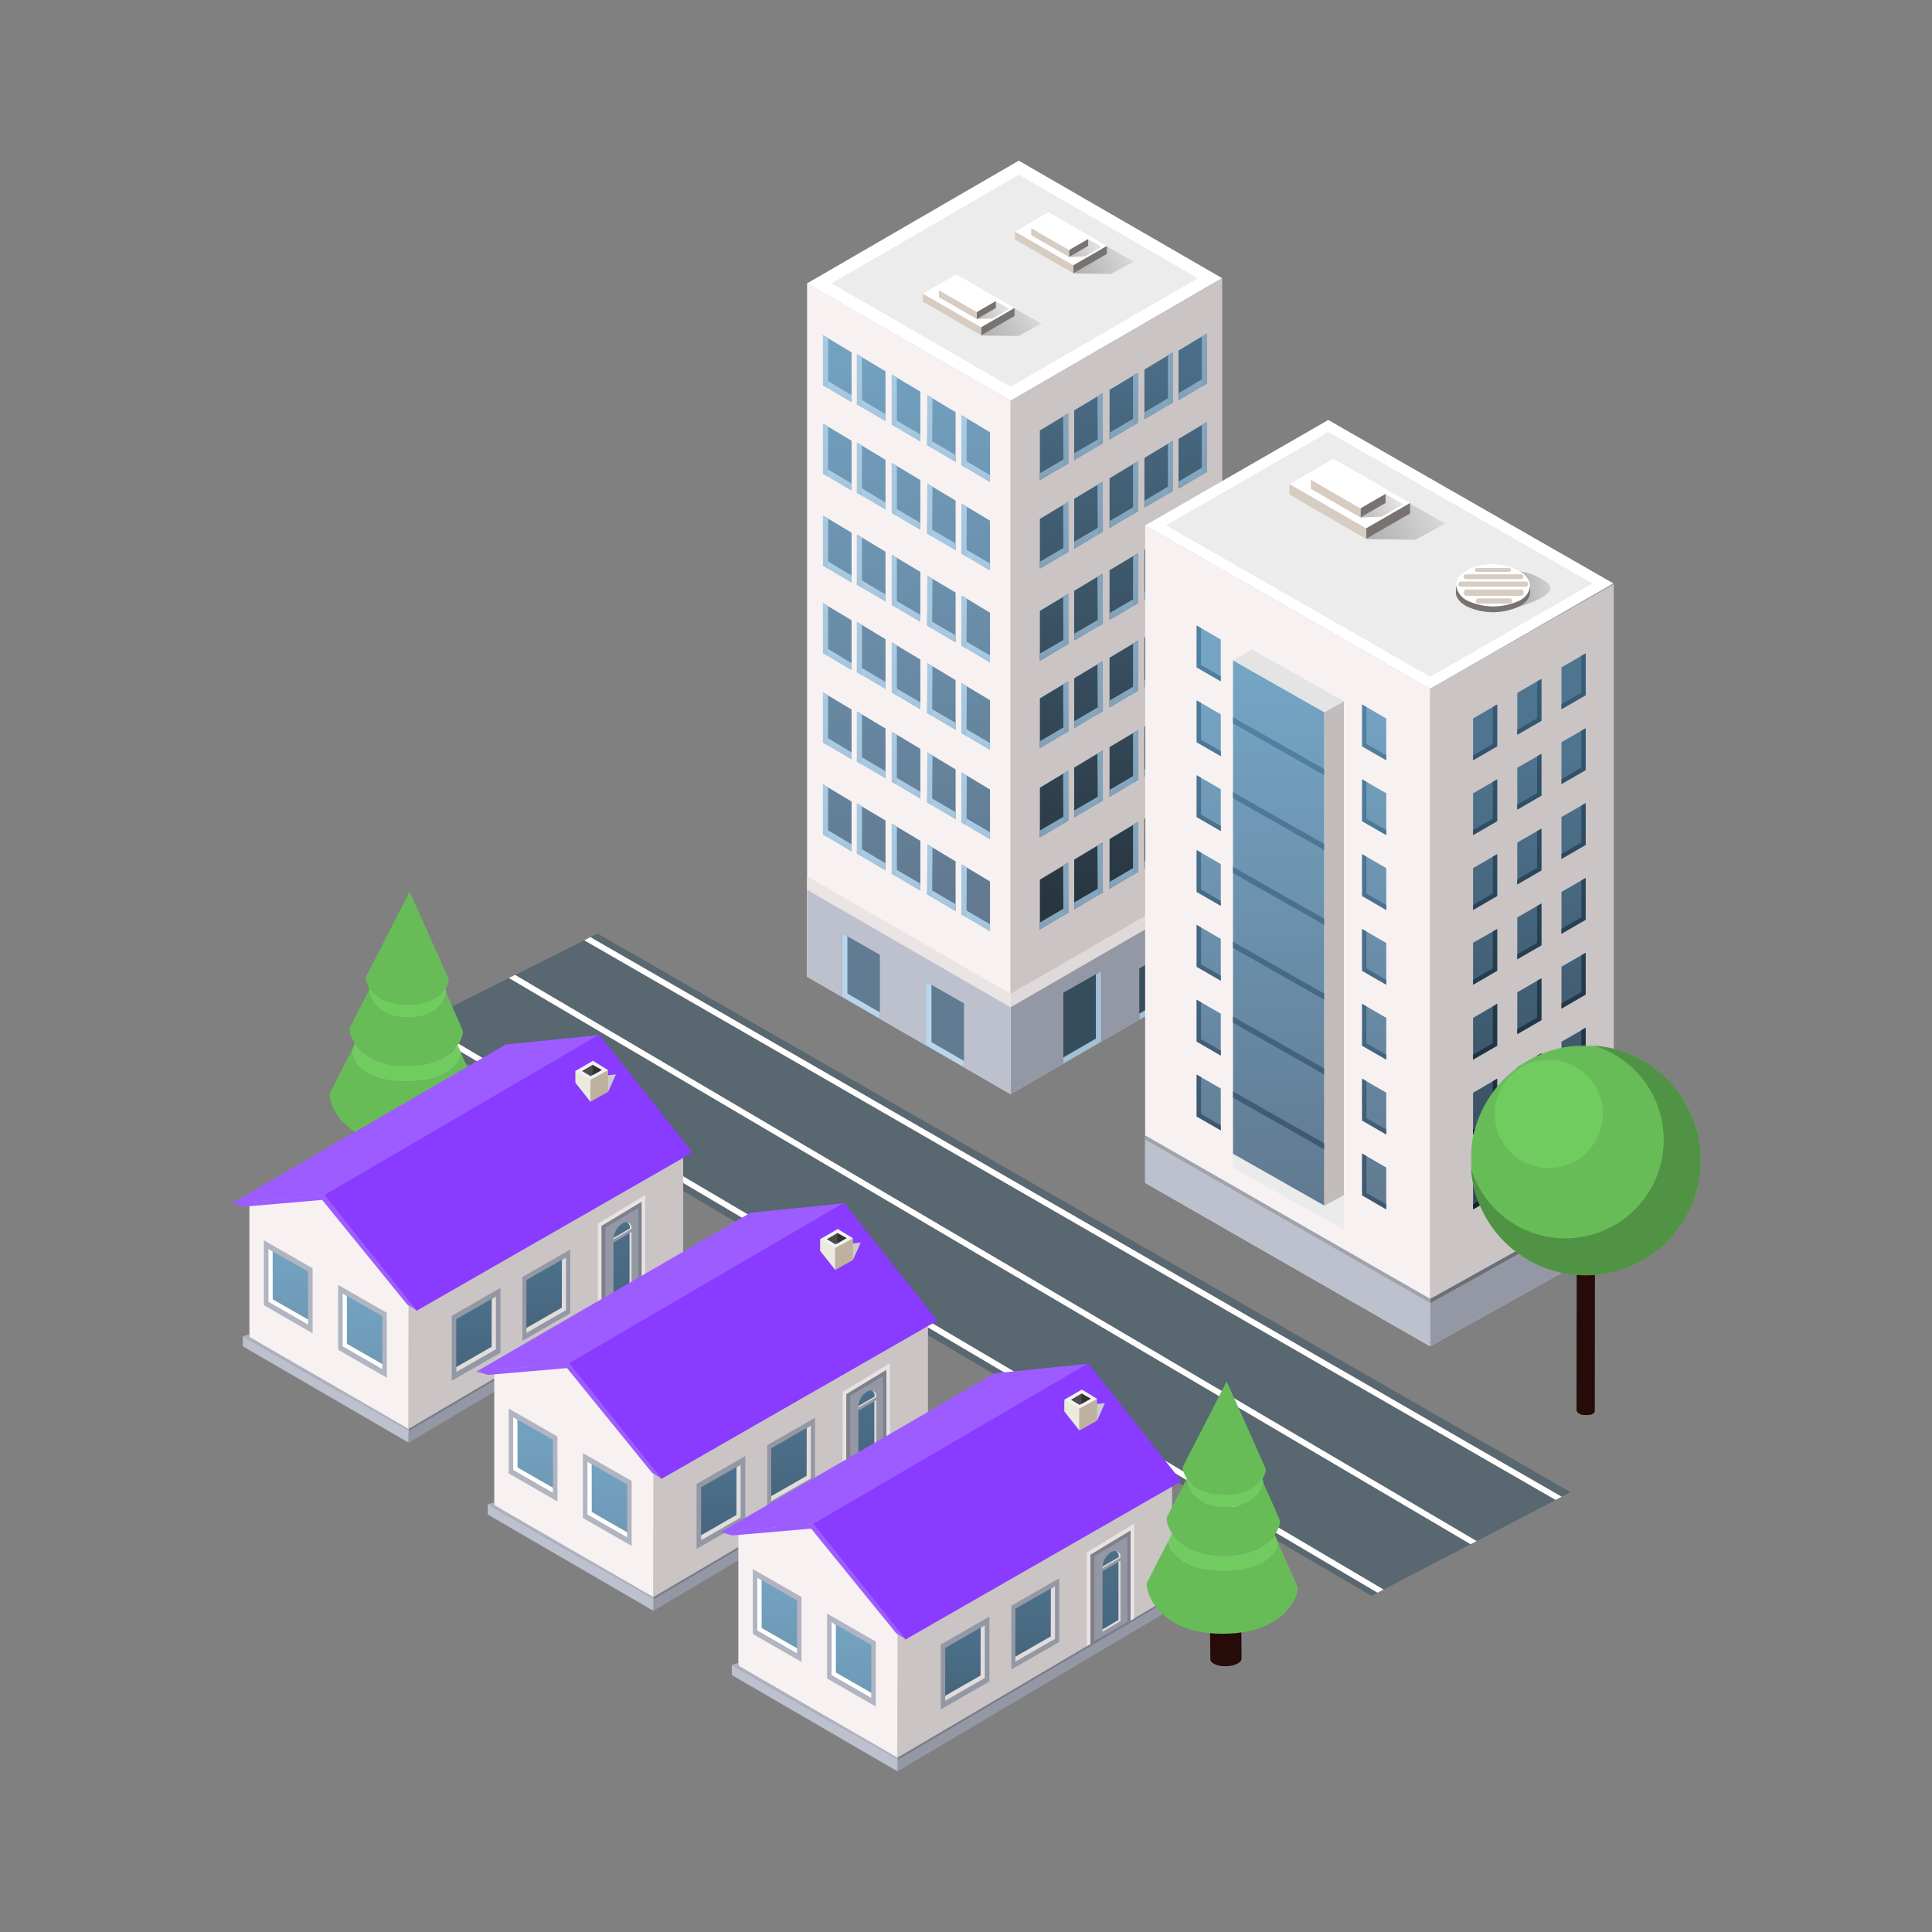 <svg xmlns="http://www.w3.org/2000/svg" xmlns:xlink="http://www.w3.org/1999/xlink" viewBox="0 0 500 500"><rect x="0" y="0" width="500" height="500" fill="#808080" stroke="none"/><defs><style>.cls-1,.cls-4{fill:#fff;}.cls-1,.cls-273,.cls-274,.cls-275,.cls-276,.cls-277,.cls-278,.cls-314{fill-rule:evenodd;}.cls-2{isolation:isolate;}.cls-3{fill:#586770;}.cls-5{fill:#ececec;}.cls-6{fill:#cac4c4;}.cls-7{fill:#dfd9d9;}.cls-8{fill:#f7f1f1;}.cls-9{fill:#9497a4;}.cls-10{fill:#364d5d;}.cls-11{fill:#a3c0d5;}.cls-12{fill:#eae4e4;}.cls-13{fill:#bdc0cd;}.cls-14{fill:url(#linear-gradient);}.cls-15{fill:url(#linear-gradient-2);}.cls-16{fill:url(#linear-gradient-3);}.cls-17{fill:url(#linear-gradient-4);}.cls-18{fill:url(#linear-gradient-5);}.cls-19{fill:url(#linear-gradient-6);}.cls-20{fill:url(#linear-gradient-7);}.cls-21{fill:url(#linear-gradient-8);}.cls-22{fill:url(#linear-gradient-9);}.cls-23{fill:url(#linear-gradient-10);}.cls-24{fill:url(#linear-gradient-11);}.cls-25{fill:url(#linear-gradient-12);}.cls-26{fill:url(#linear-gradient-13);}.cls-27{fill:url(#linear-gradient-14);}.cls-28{fill:url(#linear-gradient-15);}.cls-29{fill:url(#linear-gradient-16);}.cls-30{fill:url(#linear-gradient-17);}.cls-31{fill:url(#linear-gradient-18);}.cls-32{fill:url(#linear-gradient-19);}.cls-33{fill:url(#linear-gradient-20);}.cls-34{fill:url(#linear-gradient-21);}.cls-35{fill:url(#linear-gradient-22);}.cls-36{fill:url(#linear-gradient-23);}.cls-37{fill:url(#linear-gradient-24);}.cls-38{fill:url(#linear-gradient-25);}.cls-39{fill:url(#linear-gradient-26);}.cls-40{fill:url(#linear-gradient-27);}.cls-41{fill:url(#linear-gradient-28);}.cls-42{fill:url(#linear-gradient-29);}.cls-43{fill:url(#linear-gradient-30);}.cls-44{fill:url(#linear-gradient-31);}.cls-45{fill:url(#linear-gradient-32);}.cls-46{fill:url(#linear-gradient-33);}.cls-47{fill:url(#linear-gradient-34);}.cls-48{fill:url(#linear-gradient-35);}.cls-49{fill:url(#linear-gradient-36);}.cls-50{fill:url(#linear-gradient-37);}.cls-51{fill:url(#linear-gradient-38);}.cls-52{fill:url(#linear-gradient-39);}.cls-53{fill:url(#linear-gradient-40);}.cls-54{fill:url(#linear-gradient-41);}.cls-55{fill:url(#linear-gradient-42);}.cls-56{fill:url(#linear-gradient-43);}.cls-57{fill:url(#linear-gradient-44);}.cls-58{fill:url(#linear-gradient-45);}.cls-59{fill:url(#linear-gradient-46);}.cls-60{fill:url(#linear-gradient-47);}.cls-61{fill:url(#linear-gradient-48);}.cls-62{fill:url(#linear-gradient-49);}.cls-63{fill:url(#linear-gradient-50);}.cls-64{fill:url(#linear-gradient-51);}.cls-65{fill:url(#linear-gradient-52);}.cls-66{fill:url(#linear-gradient-53);}.cls-67{fill:url(#linear-gradient-54);}.cls-68{fill:url(#linear-gradient-55);}.cls-69{fill:url(#linear-gradient-56);}.cls-70{fill:url(#linear-gradient-57);}.cls-71{fill:url(#linear-gradient-58);}.cls-72{fill:url(#linear-gradient-59);}.cls-73{fill:url(#linear-gradient-60);}.cls-74{fill:url(#linear-gradient-61);}.cls-75{fill:url(#linear-gradient-62);}.cls-76{fill:url(#linear-gradient-63);}.cls-77{fill:url(#linear-gradient-64);}.cls-78{fill:url(#linear-gradient-65);}.cls-79{fill:url(#linear-gradient-66);}.cls-80{fill:url(#linear-gradient-67);}.cls-81{fill:url(#linear-gradient-68);}.cls-82{fill:url(#linear-gradient-69);}.cls-83{fill:url(#linear-gradient-70);}.cls-84{fill:url(#linear-gradient-71);}.cls-85{fill:url(#linear-gradient-72);}.cls-86{fill:url(#linear-gradient-73);}.cls-87{fill:url(#linear-gradient-74);}.cls-88{fill:url(#linear-gradient-75);}.cls-89{fill:url(#linear-gradient-76);}.cls-90{fill:url(#linear-gradient-77);}.cls-91{fill:url(#linear-gradient-78);}.cls-92{fill:url(#linear-gradient-79);}.cls-93{fill:url(#linear-gradient-80);}.cls-94{fill:url(#linear-gradient-81);}.cls-95{fill:url(#linear-gradient-82);}.cls-96{fill:url(#linear-gradient-83);}.cls-97{fill:url(#linear-gradient-84);}.cls-98{fill:url(#linear-gradient-85);}.cls-99{fill:url(#linear-gradient-86);}.cls-100{fill:url(#linear-gradient-87);}.cls-101{fill:url(#linear-gradient-88);}.cls-102{fill:url(#linear-gradient-89);}.cls-103{fill:url(#linear-gradient-90);}.cls-104{fill:url(#linear-gradient-91);}.cls-105{fill:url(#linear-gradient-92);}.cls-106{fill:url(#linear-gradient-93);}.cls-107{fill:url(#linear-gradient-94);}.cls-108{fill:url(#linear-gradient-95);}.cls-109{fill:url(#linear-gradient-96);}.cls-110{fill:url(#linear-gradient-97);}.cls-111{fill:url(#linear-gradient-98);}.cls-112{fill:url(#linear-gradient-99);}.cls-113{fill:url(#linear-gradient-100);}.cls-114{fill:url(#linear-gradient-101);}.cls-115{fill:url(#linear-gradient-102);}.cls-116{fill:url(#linear-gradient-103);}.cls-117{fill:url(#linear-gradient-104);}.cls-118{fill:url(#linear-gradient-105);}.cls-119{fill:url(#linear-gradient-106);}.cls-120{fill:url(#linear-gradient-107);}.cls-121{fill:url(#linear-gradient-108);}.cls-122{fill:url(#linear-gradient-109);}.cls-123{fill:url(#linear-gradient-110);}.cls-124{fill:url(#linear-gradient-111);}.cls-125{fill:url(#linear-gradient-112);}.cls-126{fill:url(#linear-gradient-113);}.cls-127{fill:url(#linear-gradient-114);}.cls-128{fill:url(#linear-gradient-115);}.cls-129{fill:url(#linear-gradient-116);}.cls-130{fill:url(#linear-gradient-117);}.cls-131{fill:url(#linear-gradient-118);}.cls-132{fill:url(#linear-gradient-119);}.cls-133{fill:url(#linear-gradient-120);}.cls-134{fill:url(#linear-gradient-121);}.cls-135{fill:url(#linear-gradient-122);}.cls-136{fill:url(#linear-gradient-123);}.cls-137{fill:url(#linear-gradient-124);}.cls-138{fill:url(#linear-gradient-125);}.cls-139{fill:url(#linear-gradient-126);}.cls-140{fill:url(#linear-gradient-127);}.cls-141{fill:url(#linear-gradient-128);}.cls-142{fill:url(#linear-gradient-129);}.cls-143{fill:url(#linear-gradient-130);}.cls-144{fill:url(#linear-gradient-131);}.cls-145{fill:url(#linear-gradient-132);}.cls-146{fill:url(#linear-gradient-133);}.cls-147{fill:url(#linear-gradient-134);}.cls-148{fill:url(#linear-gradient-135);}.cls-149{fill:url(#linear-gradient-136);}.cls-150{fill:url(#linear-gradient-137);}.cls-151{fill:url(#linear-gradient-138);}.cls-152{fill:url(#linear-gradient-139);}.cls-153{fill:url(#linear-gradient-140);}.cls-154{fill:url(#linear-gradient-141);}.cls-155{fill:url(#linear-gradient-142);}.cls-156{fill:url(#linear-gradient-143);}.cls-157{fill:url(#linear-gradient-144);}.cls-158{fill:url(#linear-gradient-145);}.cls-159{fill:url(#linear-gradient-146);}.cls-160{fill:url(#linear-gradient-147);}.cls-161{fill:url(#linear-gradient-148);}.cls-162{fill:url(#linear-gradient-149);}.cls-163{fill:url(#linear-gradient-150);}.cls-164{fill:url(#linear-gradient-151);}.cls-165{fill:url(#linear-gradient-152);}.cls-166{fill:url(#linear-gradient-153);}.cls-167{fill:url(#linear-gradient-154);}.cls-168{fill:url(#linear-gradient-155);}.cls-169{fill:url(#linear-gradient-156);}.cls-170{fill:url(#linear-gradient-157);}.cls-171{fill:url(#linear-gradient-158);}.cls-172{fill:url(#linear-gradient-159);}.cls-173{fill:url(#linear-gradient-160);}.cls-174{fill:url(#linear-gradient-161);}.cls-175{fill:url(#linear-gradient-162);}.cls-176{fill:url(#linear-gradient-163);}.cls-177{fill:url(#linear-gradient-164);}.cls-178{fill:url(#linear-gradient-165);}.cls-179{fill:url(#linear-gradient-166);}.cls-180{fill:url(#linear-gradient-167);}.cls-181{fill:url(#linear-gradient-168);}.cls-182{fill:url(#linear-gradient-169);}.cls-183{fill:url(#linear-gradient-170);}.cls-184{fill:url(#linear-gradient-171);}.cls-185{fill:url(#linear-gradient-172);}.cls-186{fill:url(#linear-gradient-173);}.cls-187{fill:url(#linear-gradient-174);}.cls-188{fill:url(#linear-gradient-175);}.cls-189{fill:url(#linear-gradient-176);}.cls-190{fill:url(#linear-gradient-177);}.cls-191{fill:url(#linear-gradient-178);}.cls-192{fill:url(#linear-gradient-179);}.cls-193{fill:url(#linear-gradient-180);}.cls-194{fill:#617b92;}.cls-195{fill:#b9d6eb;}.cls-196,.cls-199,.cls-200,.cls-201,.cls-270,.cls-271,.cls-272{opacity:0.33;}.cls-196,.cls-199,.cls-200,.cls-201,.cls-232,.cls-270,.cls-271,.cls-272,.cls-289{mix-blend-mode:multiply;}.cls-196{fill:url(#linear-gradient-181);}.cls-197{fill:#787371;}.cls-198{fill:#d6ccc2;}.cls-199{fill:url(#linear-gradient-182);}.cls-200{fill:url(#linear-gradient-183);}.cls-201{fill:url(#linear-gradient-184);}.cls-202{fill:url(#linear-gradient-185);}.cls-203{fill:url(#linear-gradient-186);}.cls-204{fill:url(#linear-gradient-187);}.cls-205{fill:url(#linear-gradient-188);}.cls-206{fill:url(#linear-gradient-189);}.cls-207{fill:url(#linear-gradient-190);}.cls-208{fill:url(#linear-gradient-191);}.cls-209{fill:url(#linear-gradient-192);}.cls-210{fill:url(#linear-gradient-193);}.cls-211{fill:url(#linear-gradient-194);}.cls-212{fill:url(#linear-gradient-195);}.cls-213{fill:url(#linear-gradient-196);}.cls-214{fill:url(#linear-gradient-197);}.cls-215{fill:url(#linear-gradient-198);}.cls-216{fill:url(#linear-gradient-199);}.cls-217{fill:url(#linear-gradient-200);}.cls-218{fill:url(#linear-gradient-201);}.cls-219{fill:url(#linear-gradient-202);}.cls-220{fill:url(#linear-gradient-203);}.cls-221{fill:url(#linear-gradient-204);}.cls-222{fill:url(#linear-gradient-205);}.cls-223{fill:url(#linear-gradient-206);}.cls-224{fill:url(#linear-gradient-207);}.cls-225{fill:url(#linear-gradient-208);}.cls-226{fill:url(#linear-gradient-209);}.cls-227{fill:url(#linear-gradient-210);}.cls-228{fill:url(#linear-gradient-211);}.cls-229{fill:url(#linear-gradient-212);}.cls-230{fill:#696e77;}.cls-231{fill:#9ea3ac;}.cls-232{fill:#ebebeb;}.cls-233{fill:url(#linear-gradient-213);}.cls-234{fill:url(#linear-gradient-214);}.cls-235{fill:url(#linear-gradient-215);}.cls-236{fill:url(#linear-gradient-216);}.cls-237{fill:url(#linear-gradient-217);}.cls-238{fill:url(#linear-gradient-218);}.cls-239{fill:url(#linear-gradient-219);}.cls-240{fill:#c2bcbc;}.cls-241{fill:#e4e4e4;}.cls-242{fill:url(#linear-gradient-220);}.cls-243{fill:url(#linear-gradient-221);}.cls-244{fill:url(#linear-gradient-222);}.cls-245{fill:url(#linear-gradient-223);}.cls-246{fill:url(#linear-gradient-224);}.cls-247{fill:url(#linear-gradient-225);}.cls-248{fill:url(#linear-gradient-226);}.cls-249{fill:url(#linear-gradient-227);}.cls-250{fill:url(#linear-gradient-228);}.cls-251{fill:url(#linear-gradient-229);}.cls-252{fill:url(#linear-gradient-230);}.cls-253{fill:url(#linear-gradient-231);}.cls-254{fill:url(#linear-gradient-232);}.cls-255{fill:url(#linear-gradient-233);}.cls-256{fill:url(#linear-gradient-234);}.cls-257{fill:url(#linear-gradient-235);}.cls-258{fill:url(#linear-gradient-236);}.cls-259{fill:url(#linear-gradient-237);}.cls-260{fill:url(#linear-gradient-238);}.cls-261{fill:url(#linear-gradient-239);}.cls-262{fill:url(#linear-gradient-240);}.cls-263{fill:url(#linear-gradient-241);}.cls-264{fill:url(#linear-gradient-242);}.cls-265{fill:url(#linear-gradient-243);}.cls-266{fill:url(#linear-gradient-244);}.cls-267{fill:url(#linear-gradient-245);}.cls-268{fill:url(#linear-gradient-246);}.cls-269{fill:url(#linear-gradient-247);}.cls-270{fill:url(#linear-gradient-248);}.cls-271{fill:url(#linear-gradient-249);}.cls-272{fill:url(#linear-gradient-250);}.cls-273{fill:#260b09;}.cls-274{fill:#67bc58;}.cls-275{fill:#c2c2c2;}.cls-276{fill:#6a8c28;}.cls-277{fill:#71cc60;}.cls-278{fill:#d1d1d1;}.cls-279{fill:#7a7d8a;}.cls-280{fill:#aeb1be;}.cls-281{fill:url(#linear-gradient-251);}.cls-282{fill:#e2dcdc;}.cls-283{fill:#b1b4c1;}.cls-284{fill:url(#linear-gradient-252);}.cls-285{fill:url(#linear-gradient-253);}.cls-286{fill:url(#linear-gradient-254);}.cls-287{fill:#9d5cff;}.cls-288{fill:#893bff;}.cls-289{fill:#ccc;}.cls-290{fill:#beb19f;}.cls-291{fill:#eaebdc;}.cls-292{fill:#f2f2f2;}.cls-293{fill:#4d4d4d;}.cls-294{fill:#333;}.cls-295{fill:#e8e2e2;}.cls-296{fill:#847e84;}.cls-297{fill:#7d808d;}.cls-298{fill:url(#linear-gradient-255);}.cls-299{fill:url(#linear-gradient-256);}.cls-300{fill:#999;}.cls-301{fill:url(#linear-gradient-257);}.cls-302{fill:url(#linear-gradient-258);}.cls-303{fill:url(#linear-gradient-259);}.cls-304{fill:url(#linear-gradient-260);}.cls-305{fill:url(#linear-gradient-261);}.cls-306{fill:url(#linear-gradient-262);}.cls-307{fill:url(#linear-gradient-263);}.cls-308{fill:url(#linear-gradient-264);}.cls-309{fill:url(#linear-gradient-265);}.cls-310{fill:url(#linear-gradient-266);}.cls-311{fill:url(#linear-gradient-267);}.cls-312{fill:url(#linear-gradient-268);}.cls-313{mask:url(#mask);}.cls-314{fill:#509344;}</style><linearGradient id="linear-gradient" x1="272.78" y1="76.22" x2="272.78" y2="231.98" gradientUnits="userSpaceOnUse"><stop offset="0" stop-color="#4f748f"/><stop offset="1" stop-color="#283640"/></linearGradient><linearGradient id="linear-gradient-2" x1="272.77" y1="115.04" x2="272.77" y2="152.36" gradientUnits="userSpaceOnUse"><stop offset="0" stop-color="#8aafca"/><stop offset="1" stop-color="#63717b"/></linearGradient><linearGradient id="linear-gradient-3" x1="275.85" y1="83.6" x2="275.85" y2="248.31" xlink:href="#linear-gradient-2"/><linearGradient id="linear-gradient-4" x1="281.68" y1="76.22" x2="281.68" y2="231.98" xlink:href="#linear-gradient"/><linearGradient id="linear-gradient-5" x1="281.71" y1="109.8" x2="281.71" y2="147.29" xlink:href="#linear-gradient-2"/><linearGradient id="linear-gradient-6" x1="284.73" y1="78.55" x2="284.73" y2="242.58" xlink:href="#linear-gradient-2"/><linearGradient id="linear-gradient-7" x1="290.81" y1="76.23" x2="290.81" y2="231.96" xlink:href="#linear-gradient"/><linearGradient id="linear-gradient-8" x1="290.78" y1="104.57" x2="290.78" y2="141.71" xlink:href="#linear-gradient-2"/><linearGradient id="linear-gradient-9" x1="293.91" y1="73.08" x2="293.91" y2="237.79" xlink:href="#linear-gradient-2"/><linearGradient id="linear-gradient-10" x1="299.82" y1="76.21" x2="299.82" y2="232.01" xlink:href="#linear-gradient"/><linearGradient id="linear-gradient-11" x1="299.88" y1="99.11" x2="299.88" y2="137.07" xlink:href="#linear-gradient-2"/><linearGradient id="linear-gradient-12" x1="302.92" y1="67.75" x2="302.92" y2="232.81" xlink:href="#linear-gradient-2"/><linearGradient id="linear-gradient-13" x1="308.6" y1="76.22" x2="308.6" y2="231.98" xlink:href="#linear-gradient"/><linearGradient id="linear-gradient-14" x1="308.65" y1="94.2" x2="308.65" y2="132.16" xlink:href="#linear-gradient-2"/><linearGradient id="linear-gradient-15" x1="311.7" y1="62.83" x2="311.7" y2="227.93" xlink:href="#linear-gradient-2"/><linearGradient id="linear-gradient-16" x1="272.78" y1="76.21" x2="272.78" y2="231.99" xlink:href="#linear-gradient"/><linearGradient id="linear-gradient-17" x1="272.77" y1="231.3" x2="272.77" y2="268.6" xlink:href="#linear-gradient-2"/><linearGradient id="linear-gradient-18" x1="275.85" y1="199.84" x2="275.85" y2="364.58" xlink:href="#linear-gradient-2"/><linearGradient id="linear-gradient-19" x1="281.68" y1="76.21" x2="281.68" y2="231.99" xlink:href="#linear-gradient"/><linearGradient id="linear-gradient-20" x1="281.71" y1="226.06" x2="281.71" y2="263.53" xlink:href="#linear-gradient-2"/><linearGradient id="linear-gradient-21" x1="284.73" y1="194.8" x2="284.73" y2="358.84" xlink:href="#linear-gradient-2"/><linearGradient id="linear-gradient-22" x1="290.81" y1="76.21" x2="290.81" y2="231.99" xlink:href="#linear-gradient"/><linearGradient id="linear-gradient-23" x1="290.78" y1="220.83" x2="290.78" y2="257.96" xlink:href="#linear-gradient-2"/><linearGradient id="linear-gradient-24" x1="293.91" y1="189.33" x2="293.91" y2="354.04" xlink:href="#linear-gradient-2"/><linearGradient id="linear-gradient-25" x1="299.82" y1="76.23" x2="299.82" y2="231.99" xlink:href="#linear-gradient"/><linearGradient id="linear-gradient-26" x1="299.88" y1="215.36" x2="299.88" y2="253.32" xlink:href="#linear-gradient-2"/><linearGradient id="linear-gradient-27" x1="302.92" y1="183.99" x2="302.92" y2="349.09" xlink:href="#linear-gradient-2"/><linearGradient id="linear-gradient-28" x1="308.6" y1="76.23" x2="308.6" y2="231.99" xlink:href="#linear-gradient"/><linearGradient id="linear-gradient-29" x1="308.65" y1="210.46" x2="308.65" y2="248.39" xlink:href="#linear-gradient-2"/><linearGradient id="linear-gradient-30" x1="311.7" y1="179.09" x2="311.7" y2="344.15" xlink:href="#linear-gradient-2"/><linearGradient id="linear-gradient-31" x1="272.78" y1="76.23" x2="272.78" y2="231.99" xlink:href="#linear-gradient"/><linearGradient id="linear-gradient-32" x1="272.77" y1="207.5" x2="272.77" y2="244.79" xlink:href="#linear-gradient-2"/><linearGradient id="linear-gradient-33" x1="275.85" y1="176.03" x2="275.85" y2="340.81" xlink:href="#linear-gradient-2"/><linearGradient id="linear-gradient-34" x1="281.68" y1="76.23" x2="281.68" y2="231.99" xlink:href="#linear-gradient"/><linearGradient id="linear-gradient-35" x1="281.71" y1="202.25" x2="281.71" y2="239.72" xlink:href="#linear-gradient-2"/><linearGradient id="linear-gradient-36" x1="284.73" y1="170.99" x2="284.73" y2="335.05" xlink:href="#linear-gradient-2"/><linearGradient id="linear-gradient-37" x1="290.81" y1="76.21" x2="290.81" y2="231.99" xlink:href="#linear-gradient"/><linearGradient id="linear-gradient-38" x1="290.78" y1="197.02" x2="290.78" y2="234.15" xlink:href="#linear-gradient-2"/><linearGradient id="linear-gradient-39" x1="293.91" y1="165.52" x2="293.91" y2="330.26" xlink:href="#linear-gradient-2"/><linearGradient id="linear-gradient-40" x1="299.82" y1="76.21" x2="299.82" y2="231.99" xlink:href="#linear-gradient"/><linearGradient id="linear-gradient-41" x1="299.88" y1="191.56" x2="299.88" y2="229.52" xlink:href="#linear-gradient-2"/><linearGradient id="linear-gradient-42" x1="302.92" y1="160.18" x2="302.92" y2="325.29" xlink:href="#linear-gradient-2"/><linearGradient id="linear-gradient-43" x1="308.6" y1="76.2" x2="308.6" y2="232" xlink:href="#linear-gradient"/><linearGradient id="linear-gradient-44" x1="308.65" y1="186.65" x2="308.65" y2="224.61" xlink:href="#linear-gradient-2"/><linearGradient id="linear-gradient-45" x1="311.7" y1="155.29" x2="311.7" y2="320.31" xlink:href="#linear-gradient-2"/><linearGradient id="linear-gradient-46" x1="272.78" y1="76.23" x2="272.78" y2="231.98" xlink:href="#linear-gradient"/><linearGradient id="linear-gradient-47" x1="272.77" y1="184.38" x2="272.77" y2="221.68" xlink:href="#linear-gradient-2"/><linearGradient id="linear-gradient-48" x1="275.85" y1="152.93" x2="275.85" y2="317.66" xlink:href="#linear-gradient-2"/><linearGradient id="linear-gradient-49" x1="281.68" y1="76.22" x2="281.68" y2="231.99" xlink:href="#linear-gradient"/><linearGradient id="linear-gradient-50" x1="281.71" y1="179.14" x2="281.71" y2="216.61" xlink:href="#linear-gradient-2"/><linearGradient id="linear-gradient-51" x1="284.73" y1="147.88" x2="284.73" y2="311.95" xlink:href="#linear-gradient-2"/><linearGradient id="linear-gradient-52" x1="290.81" y1="76.21" x2="290.81" y2="231.99" xlink:href="#linear-gradient"/><linearGradient id="linear-gradient-53" x1="290.78" y1="173.91" x2="290.78" y2="211.04" xlink:href="#linear-gradient-2"/><linearGradient id="linear-gradient-54" x1="293.91" y1="142.4" x2="293.91" y2="307.19" xlink:href="#linear-gradient-2"/><linearGradient id="linear-gradient-55" x1="299.82" y1="76.22" x2="299.82" y2="231.99" xlink:href="#linear-gradient"/><linearGradient id="linear-gradient-56" x1="299.88" y1="168.45" x2="299.88" y2="206.41" xlink:href="#linear-gradient-2"/><linearGradient id="linear-gradient-57" x1="302.92" y1="137.08" x2="302.92" y2="302.14" xlink:href="#linear-gradient-2"/><linearGradient id="linear-gradient-58" x1="308.6" y1="76.21" x2="308.6" y2="232" xlink:href="#linear-gradient"/><linearGradient id="linear-gradient-59" x1="308.65" y1="163.54" x2="308.65" y2="201.49" xlink:href="#linear-gradient-2"/><linearGradient id="linear-gradient-60" x1="311.7" y1="132.17" x2="311.7" y2="297.23" xlink:href="#linear-gradient-2"/><linearGradient id="linear-gradient-61" x1="272.78" y1="76.22" x2="272.78" y2="231.99" xlink:href="#linear-gradient"/><linearGradient id="linear-gradient-62" x1="272.77" y1="161.73" x2="272.77" y2="199.05" xlink:href="#linear-gradient-2"/><linearGradient id="linear-gradient-63" x1="275.85" y1="130.28" x2="275.85" y2="294.99" xlink:href="#linear-gradient-2"/><linearGradient id="linear-gradient-64" x1="281.68" y1="76.22" x2="281.68" y2="231.99" xlink:href="#linear-gradient"/><linearGradient id="linear-gradient-65" x1="281.71" y1="156.49" x2="281.71" y2="193.97" xlink:href="#linear-gradient-2"/><linearGradient id="linear-gradient-66" x1="284.73" y1="125.24" x2="284.73" y2="289.26" xlink:href="#linear-gradient-2"/><linearGradient id="linear-gradient-67" x1="290.81" y1="76.24" x2="290.81" y2="231.97" xlink:href="#linear-gradient"/><linearGradient id="linear-gradient-68" x1="290.78" y1="151.26" x2="290.78" y2="188.38" xlink:href="#linear-gradient-2"/><linearGradient id="linear-gradient-69" x1="293.91" y1="119.77" x2="293.91" y2="284.47" xlink:href="#linear-gradient-2"/><linearGradient id="linear-gradient-70" x1="299.82" y1="76.21" x2="299.82" y2="232" xlink:href="#linear-gradient"/><linearGradient id="linear-gradient-71" x1="299.88" y1="145.8" x2="299.88" y2="183.76" xlink:href="#linear-gradient-2"/><linearGradient id="linear-gradient-72" x1="302.92" y1="114.43" x2="302.92" y2="279.49" xlink:href="#linear-gradient-2"/><linearGradient id="linear-gradient-73" x1="308.6" y1="76.22" x2="308.6" y2="231.98" xlink:href="#linear-gradient"/><linearGradient id="linear-gradient-74" x1="308.65" y1="140.88" x2="308.65" y2="178.84" xlink:href="#linear-gradient-2"/><linearGradient id="linear-gradient-75" x1="311.7" y1="109.51" x2="311.7" y2="274.61" xlink:href="#linear-gradient-2"/><linearGradient id="linear-gradient-76" x1="272.78" y1="76.21" x2="272.78" y2="232" xlink:href="#linear-gradient"/><linearGradient id="linear-gradient-77" x1="272.77" y1="137.92" x2="272.77" y2="175.24" xlink:href="#linear-gradient-2"/><linearGradient id="linear-gradient-78" x1="275.85" y1="106.47" x2="275.85" y2="271.22" xlink:href="#linear-gradient-2"/><linearGradient id="linear-gradient-79" x1="281.68" y1="76.21" x2="281.68" y2="232" xlink:href="#linear-gradient"/><linearGradient id="linear-gradient-80" x1="281.71" y1="132.68" x2="281.71" y2="170.19" xlink:href="#linear-gradient-2"/><linearGradient id="linear-gradient-81" x1="284.73" y1="101.43" x2="284.73" y2="265.46" xlink:href="#linear-gradient-2"/><linearGradient id="linear-gradient-82" x1="290.81" y1="76.22" x2="290.81" y2="231.98" xlink:href="#linear-gradient"/><linearGradient id="linear-gradient-83" x1="290.78" y1="127.46" x2="290.78" y2="164.57" xlink:href="#linear-gradient-2"/><linearGradient id="linear-gradient-84" x1="293.91" y1="95.96" x2="293.91" y2="260.67" xlink:href="#linear-gradient-2"/><linearGradient id="linear-gradient-85" x1="299.82" y1="76.21" x2="299.82" y2="232" xlink:href="#linear-gradient"/><linearGradient id="linear-gradient-86" x1="299.88" y1="121.99" x2="299.88" y2="159.95" xlink:href="#linear-gradient-2"/><linearGradient id="linear-gradient-87" x1="302.92" y1="90.62" x2="302.92" y2="255.72" xlink:href="#linear-gradient-2"/><linearGradient id="linear-gradient-88" x1="308.6" y1="76.23" x2="308.6" y2="231.96" xlink:href="#linear-gradient"/><linearGradient id="linear-gradient-89" x1="308.65" y1="117.08" x2="308.65" y2="155.02" xlink:href="#linear-gradient-2"/><linearGradient id="linear-gradient-90" x1="311.7" y1="85.71" x2="311.7" y2="250.81" xlink:href="#linear-gradient-2"/><linearGradient id="linear-gradient-91" x1="252.56" y1="76.68" x2="252.56" y2="234.31" gradientUnits="userSpaceOnUse"><stop offset="0" stop-color="#74a5c5"/><stop offset="0.98" stop-color="#617a91"/></linearGradient><linearGradient id="linear-gradient-92" x1="-3179.66" y1="115.51" x2="-3179.66" y2="152.82" gradientTransform="matrix(-1, 0, 0, 1, -2927.09, 0)" gradientUnits="userSpaceOnUse"><stop offset="0" stop-color="#aed3ee"/><stop offset="1" stop-color="#87959f"/></linearGradient><linearGradient id="linear-gradient-93" x1="-3176.58" y1="84.06" x2="-3176.58" y2="248.77" xlink:href="#linear-gradient-92"/><linearGradient id="linear-gradient-94" x1="243.66" y1="76.67" x2="243.66" y2="234.32" xlink:href="#linear-gradient-91"/><linearGradient id="linear-gradient-95" x1="-3170.72" y1="110.26" x2="-3170.72" y2="147.77" xlink:href="#linear-gradient-92"/><linearGradient id="linear-gradient-96" x1="-3167.7" y1="79.01" x2="-3167.7" y2="243.05" xlink:href="#linear-gradient-92"/><linearGradient id="linear-gradient-97" x1="234.53" y1="76.68" x2="234.53" y2="234.32" xlink:href="#linear-gradient-91"/><linearGradient id="linear-gradient-98" x1="-3161.65" y1="105.04" x2="-3161.65" y2="142.17" xlink:href="#linear-gradient-92"/><linearGradient id="linear-gradient-99" x1="-3158.52" y1="73.54" x2="-3158.52" y2="238.25" xlink:href="#linear-gradient-92"/><linearGradient id="linear-gradient-100" x1="225.52" y1="76.68" x2="225.52" y2="234.32" xlink:href="#linear-gradient-91"/><linearGradient id="linear-gradient-101" x1="-3152.55" y1="99.57" x2="-3152.55" y2="137.53" xlink:href="#linear-gradient-92"/><linearGradient id="linear-gradient-102" x1="-3149.5" y1="68.21" x2="-3149.5" y2="233.27" xlink:href="#linear-gradient-92"/><linearGradient id="linear-gradient-103" x1="216.73" y1="76.68" x2="216.73" y2="234.32" xlink:href="#linear-gradient-91"/><linearGradient id="linear-gradient-104" x1="-3143.78" y1="94.66" x2="-3143.78" y2="132.62" xlink:href="#linear-gradient-92"/><linearGradient id="linear-gradient-105" x1="-3140.72" y1="63.29" x2="-3140.72" y2="228.39" xlink:href="#linear-gradient-92"/><linearGradient id="linear-gradient-106" x1="252.56" y1="76.7" x2="252.56" y2="234.3" xlink:href="#linear-gradient-91"/><linearGradient id="linear-gradient-107" x1="-3179.66" y1="231.76" x2="-3179.66" y2="269.06" xlink:href="#linear-gradient-92"/><linearGradient id="linear-gradient-108" x1="-3176.58" y1="200.31" x2="-3176.58" y2="365.04" xlink:href="#linear-gradient-92"/><linearGradient id="linear-gradient-109" x1="243.66" y1="76.69" x2="243.66" y2="234.3" xlink:href="#linear-gradient-91"/><linearGradient id="linear-gradient-110" x1="-3170.72" y1="226.52" x2="-3170.72" y2="263.99" xlink:href="#linear-gradient-92"/><linearGradient id="linear-gradient-111" x1="-3167.7" y1="195.26" x2="-3167.7" y2="359.33" xlink:href="#linear-gradient-92"/><linearGradient id="linear-gradient-112" x1="234.53" y1="76.66" x2="234.53" y2="234.3" xlink:href="#linear-gradient-91"/><linearGradient id="linear-gradient-113" x1="-3161.65" y1="221.29" x2="-3161.65" y2="258.43" xlink:href="#linear-gradient-92"/><linearGradient id="linear-gradient-114" x1="-3158.52" y1="189.78" x2="-3158.52" y2="354.58" xlink:href="#linear-gradient-92"/><linearGradient id="linear-gradient-115" x1="225.52" y1="76.72" x2="225.52" y2="234.3" xlink:href="#linear-gradient-91"/><linearGradient id="linear-gradient-116" x1="-3152.55" y1="215.83" x2="-3152.55" y2="253.77" xlink:href="#linear-gradient-92"/><linearGradient id="linear-gradient-117" x1="-3149.5" y1="184.45" x2="-3149.5" y2="349.55" xlink:href="#linear-gradient-92"/><linearGradient id="linear-gradient-118" x1="216.73" y1="76.67" x2="216.73" y2="234.3" xlink:href="#linear-gradient-91"/><linearGradient id="linear-gradient-119" x1="-3143.78" y1="210.92" x2="-3143.78" y2="248.87" xlink:href="#linear-gradient-92"/><linearGradient id="linear-gradient-120" x1="-3140.72" y1="179.56" x2="-3140.72" y2="344.58" xlink:href="#linear-gradient-92"/><linearGradient id="linear-gradient-121" x1="252.56" y1="76.71" x2="252.56" y2="234.29" xlink:href="#linear-gradient-91"/><linearGradient id="linear-gradient-122" x1="-3179.66" y1="207.96" x2="-3179.66" y2="245.25" xlink:href="#linear-gradient-92"/><linearGradient id="linear-gradient-123" x1="-3176.58" y1="176.51" x2="-3176.58" y2="341.22" xlink:href="#linear-gradient-92"/><linearGradient id="linear-gradient-124" x1="243.66" y1="76.69" x2="243.66" y2="234.3" xlink:href="#linear-gradient-91"/><linearGradient id="linear-gradient-125" x1="-3170.72" y1="202.71" x2="-3170.72" y2="240.19" xlink:href="#linear-gradient-92"/><linearGradient id="linear-gradient-126" x1="-3167.7" y1="171.45" x2="-3167.7" y2="335.51" xlink:href="#linear-gradient-92"/><linearGradient id="linear-gradient-127" x1="234.53" y1="76.7" x2="234.53" y2="234.3" xlink:href="#linear-gradient-91"/><linearGradient id="linear-gradient-128" x1="-3161.65" y1="197.48" x2="-3161.65" y2="234.61" xlink:href="#linear-gradient-92"/><linearGradient id="linear-gradient-129" x1="-3158.52" y1="165.99" x2="-3158.52" y2="330.72" xlink:href="#linear-gradient-92"/><linearGradient id="linear-gradient-130" x1="225.52" y1="76.7" x2="225.52" y2="234.3" xlink:href="#linear-gradient-91"/><linearGradient id="linear-gradient-131" x1="-3152.55" y1="192.03" x2="-3152.55" y2="229.96" xlink:href="#linear-gradient-92"/><linearGradient id="linear-gradient-132" x1="-3149.5" y1="160.65" x2="-3149.5" y2="325.72" xlink:href="#linear-gradient-92"/><linearGradient id="linear-gradient-133" x1="216.73" y1="76.67" x2="216.73" y2="234.3" xlink:href="#linear-gradient-91"/><linearGradient id="linear-gradient-134" x1="-3143.78" y1="187.11" x2="-3143.78" y2="225.07" xlink:href="#linear-gradient-92"/><linearGradient id="linear-gradient-135" x1="-3140.72" y1="155.74" x2="-3140.72" y2="320.81" xlink:href="#linear-gradient-92"/><linearGradient id="linear-gradient-136" x1="252.56" y1="76.72" x2="252.56" y2="234.28" xlink:href="#linear-gradient-91"/><linearGradient id="linear-gradient-137" x1="-3179.66" y1="184.84" x2="-3179.66" y2="222.14" xlink:href="#linear-gradient-92"/><linearGradient id="linear-gradient-138" x1="-3176.58" y1="153.4" x2="-3176.58" y2="318.1" xlink:href="#linear-gradient-92"/><linearGradient id="linear-gradient-139" x1="243.66" y1="76.69" x2="243.66" y2="234.3" xlink:href="#linear-gradient-91"/><linearGradient id="linear-gradient-140" x1="-3170.72" y1="179.6" x2="-3170.72" y2="217.09" xlink:href="#linear-gradient-92"/><linearGradient id="linear-gradient-141" x1="-3167.7" y1="148.35" x2="-3167.7" y2="312.38" xlink:href="#linear-gradient-92"/><linearGradient id="linear-gradient-142" x1="234.53" y1="76.71" x2="234.53" y2="234.29" xlink:href="#linear-gradient-91"/><linearGradient id="linear-gradient-143" x1="-3161.65" y1="174.37" x2="-3161.65" y2="211.5" xlink:href="#linear-gradient-92"/><linearGradient id="linear-gradient-144" x1="-3158.52" y1="142.87" x2="-3158.52" y2="307.62" xlink:href="#linear-gradient-92"/><linearGradient id="linear-gradient-145" x1="225.52" y1="76.67" x2="225.52" y2="234.31" xlink:href="#linear-gradient-91"/><linearGradient id="linear-gradient-146" x1="-3152.55" y1="168.91" x2="-3152.55" y2="206.87" xlink:href="#linear-gradient-92"/><linearGradient id="linear-gradient-147" x1="-3149.5" y1="137.54" x2="-3149.5" y2="302.61" xlink:href="#linear-gradient-92"/><linearGradient id="linear-gradient-148" x1="216.73" y1="76.69" x2="216.73" y2="234.3" xlink:href="#linear-gradient-91"/><linearGradient id="linear-gradient-149" x1="-3143.78" y1="164" x2="-3143.78" y2="201.96" xlink:href="#linear-gradient-92"/><linearGradient id="linear-gradient-150" x1="-3140.72" y1="132.63" x2="-3140.72" y2="297.69" xlink:href="#linear-gradient-92"/><linearGradient id="linear-gradient-151" x1="252.56" y1="76.67" x2="252.56" y2="234.31" xlink:href="#linear-gradient-91"/><linearGradient id="linear-gradient-152" x1="-3179.66" y1="162.2" x2="-3179.66" y2="199.5" xlink:href="#linear-gradient-92"/><linearGradient id="linear-gradient-153" x1="-3176.58" y1="130.74" x2="-3176.58" y2="295.49" xlink:href="#linear-gradient-92"/><linearGradient id="linear-gradient-154" x1="243.66" y1="76.67" x2="243.66" y2="234.31" xlink:href="#linear-gradient-91"/><linearGradient id="linear-gradient-155" x1="-3170.72" y1="156.95" x2="-3170.72" y2="194.45" xlink:href="#linear-gradient-92"/><linearGradient id="linear-gradient-156" x1="-3167.7" y1="125.7" x2="-3167.7" y2="289.72" xlink:href="#linear-gradient-92"/><linearGradient id="linear-gradient-157" x1="234.53" y1="76.67" x2="234.53" y2="234.31" xlink:href="#linear-gradient-91"/><linearGradient id="linear-gradient-158" x1="-3161.65" y1="151.72" x2="-3161.65" y2="188.85" xlink:href="#linear-gradient-92"/><linearGradient id="linear-gradient-159" x1="-3158.52" y1="120.23" x2="-3158.52" y2="284.93" xlink:href="#linear-gradient-92"/><linearGradient id="linear-gradient-160" x1="225.52" y1="76.67" x2="225.52" y2="234.31" xlink:href="#linear-gradient-91"/><linearGradient id="linear-gradient-161" x1="-3152.55" y1="146.26" x2="-3152.55" y2="184.22" xlink:href="#linear-gradient-92"/><linearGradient id="linear-gradient-162" x1="-3149.5" y1="114.89" x2="-3149.5" y2="279.99" xlink:href="#linear-gradient-92"/><linearGradient id="linear-gradient-163" x1="216.73" y1="76.69" x2="216.73" y2="234.3" xlink:href="#linear-gradient-91"/><linearGradient id="linear-gradient-164" x1="-3143.78" y1="141.35" x2="-3143.78" y2="179.31" xlink:href="#linear-gradient-92"/><linearGradient id="linear-gradient-165" x1="-3140.72" y1="109.97" x2="-3140.72" y2="275.07" xlink:href="#linear-gradient-92"/><linearGradient id="linear-gradient-166" x1="252.56" y1="76.67" x2="252.56" y2="234.31" xlink:href="#linear-gradient-91"/><linearGradient id="linear-gradient-167" x1="-3179.66" y1="138.39" x2="-3179.66" y2="175.69" xlink:href="#linear-gradient-92"/><linearGradient id="linear-gradient-168" x1="-3176.58" y1="106.92" x2="-3176.58" y2="271.72" xlink:href="#linear-gradient-92"/><linearGradient id="linear-gradient-169" x1="243.66" y1="76.68" x2="243.66" y2="234.29" xlink:href="#linear-gradient-91"/><linearGradient id="linear-gradient-170" x1="-3170.72" y1="133.14" x2="-3170.72" y2="170.63" xlink:href="#linear-gradient-92"/><linearGradient id="linear-gradient-171" x1="-3167.7" y1="101.89" x2="-3167.7" y2="265.95" xlink:href="#linear-gradient-92"/><linearGradient id="linear-gradient-172" x1="234.53" y1="76.67" x2="234.53" y2="234.32" xlink:href="#linear-gradient-91"/><linearGradient id="linear-gradient-173" x1="-3161.65" y1="127.92" x2="-3161.65" y2="165.05" xlink:href="#linear-gradient-92"/><linearGradient id="linear-gradient-174" x1="-3158.52" y1="96.42" x2="-3158.52" y2="261.17" xlink:href="#linear-gradient-92"/><linearGradient id="linear-gradient-175" x1="225.52" y1="76.68" x2="225.52" y2="234.29" xlink:href="#linear-gradient-91"/><linearGradient id="linear-gradient-176" x1="-3152.55" y1="122.45" x2="-3152.55" y2="160.41" xlink:href="#linear-gradient-92"/><linearGradient id="linear-gradient-177" x1="-3149.5" y1="91.08" x2="-3149.5" y2="256.18" xlink:href="#linear-gradient-92"/><linearGradient id="linear-gradient-178" x1="216.73" y1="76.68" x2="216.73" y2="234.32" xlink:href="#linear-gradient-91"/><linearGradient id="linear-gradient-179" x1="-3143.78" y1="117.55" x2="-3143.78" y2="155.5" xlink:href="#linear-gradient-92"/><linearGradient id="linear-gradient-180" x1="-3140.72" y1="86.18" x2="-3140.72" y2="251.2" xlink:href="#linear-gradient-92"/><linearGradient id="linear-gradient-181" x1="277.12" y1="69.24" x2="293.6" y2="61.24" gradientUnits="userSpaceOnUse"><stop offset="0" stop-color="#333"/><stop offset="1" stop-color="#ccc"/></linearGradient><linearGradient id="linear-gradient-182" x1="276.02" y1="65.09" x2="285.38" y2="60.55" xlink:href="#linear-gradient-181"/><linearGradient id="linear-gradient-183" x1="253.24" y1="85.3" x2="269.72" y2="77.3" xlink:href="#linear-gradient-181"/><linearGradient id="linear-gradient-184" x1="252.14" y1="81.15" x2="261.5" y2="76.6" xlink:href="#linear-gradient-181"/><linearGradient id="linear-gradient-185" x1="395.79" y1="195.6" x2="395.79" y2="369.97" xlink:href="#linear-gradient"/><linearGradient id="linear-gradient-186" x1="384.34" y1="172.73" x2="384.34" y2="319.21" gradientUnits="userSpaceOnUse"><stop offset="0" stop-color="#395e79"/><stop offset="1" stop-color="#12202a"/></linearGradient><linearGradient id="linear-gradient-187" x1="395.79" y1="172.73" x2="395.79" y2="319.21" xlink:href="#linear-gradient-186"/><linearGradient id="linear-gradient-188" x1="407.23" y1="172.74" x2="407.23" y2="319.18" xlink:href="#linear-gradient-186"/><linearGradient id="linear-gradient-189" x1="395.79" y1="195.59" x2="395.79" y2="369.96" xlink:href="#linear-gradient"/><linearGradient id="linear-gradient-190" x1="384.34" y1="172.74" x2="384.34" y2="319.17" xlink:href="#linear-gradient-186"/><linearGradient id="linear-gradient-191" x1="395.79" y1="172.74" x2="395.79" y2="319.16" xlink:href="#linear-gradient-186"/><linearGradient id="linear-gradient-192" x1="407.23" y1="172.74" x2="407.23" y2="319.19" xlink:href="#linear-gradient-186"/><linearGradient id="linear-gradient-193" x1="395.79" y1="195.59" x2="395.79" y2="369.97" xlink:href="#linear-gradient"/><linearGradient id="linear-gradient-194" x1="384.34" y1="172.74" x2="384.34" y2="319.19" xlink:href="#linear-gradient-186"/><linearGradient id="linear-gradient-195" x1="395.79" y1="172.74" x2="395.79" y2="319.19" xlink:href="#linear-gradient-186"/><linearGradient id="linear-gradient-196" x1="407.23" y1="172.73" x2="407.23" y2="319.2" xlink:href="#linear-gradient-186"/><linearGradient id="linear-gradient-197" x1="395.79" y1="195.59" x2="395.79" y2="369.96" xlink:href="#linear-gradient"/><linearGradient id="linear-gradient-198" x1="384.34" y1="172.74" x2="384.34" y2="319.18" xlink:href="#linear-gradient-186"/><linearGradient id="linear-gradient-199" x1="395.79" y1="172.74" x2="395.79" y2="319.19" xlink:href="#linear-gradient-186"/><linearGradient id="linear-gradient-200" x1="407.23" y1="172.74" x2="407.23" y2="319.19" xlink:href="#linear-gradient-186"/><linearGradient id="linear-gradient-201" x1="395.79" y1="195.6" x2="395.79" y2="369.95" xlink:href="#linear-gradient"/><linearGradient id="linear-gradient-202" x1="384.34" y1="172.74" x2="384.34" y2="319.18" xlink:href="#linear-gradient-186"/><linearGradient id="linear-gradient-203" x1="395.79" y1="172.74" x2="395.79" y2="319.18" xlink:href="#linear-gradient-186"/><linearGradient id="linear-gradient-204" x1="407.23" y1="172.75" x2="407.23" y2="319.18" xlink:href="#linear-gradient-186"/><linearGradient id="linear-gradient-205" x1="395.79" y1="195.6" x2="395.79" y2="369.95" xlink:href="#linear-gradient"/><linearGradient id="linear-gradient-206" x1="384.34" y1="172.76" x2="384.34" y2="319.18" xlink:href="#linear-gradient-186"/><linearGradient id="linear-gradient-207" x1="395.79" y1="172.75" x2="395.79" y2="319.18" xlink:href="#linear-gradient-186"/><linearGradient id="linear-gradient-208" x1="407.23" y1="172.75" x2="407.23" y2="319.18" xlink:href="#linear-gradient-186"/><linearGradient id="linear-gradient-209" x1="395.79" y1="195.59" x2="395.79" y2="369.96" xlink:href="#linear-gradient"/><linearGradient id="linear-gradient-210" x1="384.34" y1="172.74" x2="384.34" y2="319.19" xlink:href="#linear-gradient-186"/><linearGradient id="linear-gradient-211" x1="395.79" y1="172.74" x2="395.79" y2="319.19" xlink:href="#linear-gradient-186"/><linearGradient id="linear-gradient-212" x1="407.23" y1="172.72" x2="407.23" y2="319.19" xlink:href="#linear-gradient-186"/><linearGradient id="linear-gradient-213" x1="330.91" y1="173.95" x2="330.91" y2="313.12" xlink:href="#linear-gradient-91"/><linearGradient id="linear-gradient-214" x1="330.91" y1="188.11" x2="330.91" y2="304.4" gradientUnits="userSpaceOnUse"><stop offset="0" stop-color="#5182a2"/><stop offset="0.98" stop-color="#3e576e"/></linearGradient><linearGradient id="linear-gradient-215" x1="330.91" y1="188.11" x2="330.91" y2="304.44" xlink:href="#linear-gradient-214"/><linearGradient id="linear-gradient-216" x1="330.91" y1="188.12" x2="330.91" y2="304.41" xlink:href="#linear-gradient-214"/><linearGradient id="linear-gradient-217" x1="330.91" y1="188.11" x2="330.91" y2="304.42" xlink:href="#linear-gradient-214"/><linearGradient id="linear-gradient-218" x1="330.91" y1="188.1" x2="330.91" y2="304.42" xlink:href="#linear-gradient-214"/><linearGradient id="linear-gradient-219" x1="330.91" y1="188.11" x2="330.91" y2="304.42" xlink:href="#linear-gradient-214"/><linearGradient id="linear-gradient-220" x1="355.64" y1="174.55" x2="355.64" y2="314.55" xlink:href="#linear-gradient-91"/><linearGradient id="linear-gradient-221" x1="355.64" y1="184.06" x2="355.64" y2="313.75" xlink:href="#linear-gradient-214"/><linearGradient id="linear-gradient-222" x1="355.64" y1="174.56" x2="355.64" y2="314.52" xlink:href="#linear-gradient-91"/><linearGradient id="linear-gradient-223" x1="355.64" y1="184.07" x2="355.64" y2="313.71" xlink:href="#linear-gradient-214"/><linearGradient id="linear-gradient-224" x1="355.64" y1="174.56" x2="355.64" y2="314.54" xlink:href="#linear-gradient-91"/><linearGradient id="linear-gradient-225" x1="355.64" y1="184.07" x2="355.64" y2="313.73" xlink:href="#linear-gradient-214"/><linearGradient id="linear-gradient-226" x1="355.64" y1="174.56" x2="355.64" y2="314.53" xlink:href="#linear-gradient-91"/><linearGradient id="linear-gradient-227" x1="355.64" y1="184.06" x2="355.64" y2="313.72" xlink:href="#linear-gradient-214"/><linearGradient id="linear-gradient-228" x1="355.64" y1="174.56" x2="355.64" y2="314.53" xlink:href="#linear-gradient-91"/><linearGradient id="linear-gradient-229" x1="355.64" y1="184.06" x2="355.64" y2="313.73" xlink:href="#linear-gradient-214"/><linearGradient id="linear-gradient-230" x1="355.64" y1="174.58" x2="355.64" y2="314.53" xlink:href="#linear-gradient-91"/><linearGradient id="linear-gradient-231" x1="355.64" y1="184.08" x2="355.64" y2="313.72" xlink:href="#linear-gradient-214"/><linearGradient id="linear-gradient-232" x1="355.64" y1="174.56" x2="355.64" y2="314.54" xlink:href="#linear-gradient-91"/><linearGradient id="linear-gradient-233" x1="355.64" y1="184.07" x2="355.64" y2="313.73" xlink:href="#linear-gradient-214"/><linearGradient id="linear-gradient-234" x1="312.82" y1="174.56" x2="312.82" y2="314.56" xlink:href="#linear-gradient-91"/><linearGradient id="linear-gradient-235" x1="312.82" y1="161.61" x2="312.82" y2="294.33" xlink:href="#linear-gradient-214"/><linearGradient id="linear-gradient-236" x1="312.82" y1="174.56" x2="312.82" y2="314.51" xlink:href="#linear-gradient-91"/><linearGradient id="linear-gradient-237" x1="312.82" y1="161.62" x2="312.82" y2="294.29" xlink:href="#linear-gradient-214"/><linearGradient id="linear-gradient-238" x1="312.82" y1="174.55" x2="312.82" y2="314.55" xlink:href="#linear-gradient-91"/><linearGradient id="linear-gradient-239" x1="312.82" y1="161.6" x2="312.82" y2="294.32" xlink:href="#linear-gradient-214"/><linearGradient id="linear-gradient-240" x1="312.82" y1="174.57" x2="312.82" y2="314.52" xlink:href="#linear-gradient-91"/><linearGradient id="linear-gradient-241" x1="312.82" y1="161.62" x2="312.82" y2="294.3" xlink:href="#linear-gradient-214"/><linearGradient id="linear-gradient-242" x1="312.82" y1="174.54" x2="312.82" y2="314.55" xlink:href="#linear-gradient-91"/><linearGradient id="linear-gradient-243" x1="312.82" y1="161.6" x2="312.82" y2="294.32" xlink:href="#linear-gradient-214"/><linearGradient id="linear-gradient-244" x1="312.82" y1="174.56" x2="312.82" y2="314.54" xlink:href="#linear-gradient-91"/><linearGradient id="linear-gradient-245" x1="312.82" y1="161.61" x2="312.82" y2="294.31" xlink:href="#linear-gradient-214"/><linearGradient id="linear-gradient-246" x1="312.82" y1="174.58" x2="312.82" y2="314.53" xlink:href="#linear-gradient-91"/><linearGradient id="linear-gradient-247" x1="312.82" y1="161.63" x2="312.82" y2="294.31" xlink:href="#linear-gradient-214"/><linearGradient id="linear-gradient-248" x1="352.68" y1="137.51" x2="374.31" y2="127.01" xlink:href="#linear-gradient-181"/><linearGradient id="linear-gradient-249" x1="351.23" y1="132.06" x2="363.52" y2="126.1" xlink:href="#linear-gradient-181"/><linearGradient id="linear-gradient-250" x1="392.3" y1="152.59" x2="405.95" y2="151.32" xlink:href="#linear-gradient-181"/><linearGradient id="linear-gradient-251" x1="123.22" y1="331.57" x2="123.22" y2="365.11" gradientUnits="userSpaceOnUse"><stop offset="0" stop-color="#4f748f"/><stop offset="1" stop-color="#415e73"/></linearGradient><linearGradient id="linear-gradient-252" x1="-2848.35" y1="319.28" x2="-2848.35" y2="352.81" gradientTransform="matrix(-1, 0, 0, 1, -2773.75, 0)" gradientUnits="userSpaceOnUse"><stop offset="0" stop-color="#74a5c5"/><stop offset="1" stop-color="#6c93af"/></linearGradient><linearGradient id="linear-gradient-253" x1="-2867.56" y1="330.81" x2="-2867.56" y2="364.33" xlink:href="#linear-gradient-252"/><linearGradient id="linear-gradient-254" x1="141.38" y1="321.45" x2="141.38" y2="354.97" xlink:href="#linear-gradient-251"/><linearGradient id="linear-gradient-255" x1="160.89" y1="303.46" x2="160.89" y2="359.34" xlink:href="#linear-gradient-251"/><linearGradient id="linear-gradient-256" x1="160.85" y1="303.44" x2="160.85" y2="359.37" xlink:href="#linear-gradient-251"/><linearGradient id="linear-gradient-257" x1="186.57" y1="375.1" x2="186.57" y2="408.63" xlink:href="#linear-gradient-251"/><linearGradient id="linear-gradient-258" x1="-2911.71" y1="362.81" x2="-2911.71" y2="396.34" xlink:href="#linear-gradient-252"/><linearGradient id="linear-gradient-259" x1="-2930.92" y1="374.34" x2="-2930.92" y2="407.86" xlink:href="#linear-gradient-252"/><linearGradient id="linear-gradient-260" x1="204.73" y1="364.97" x2="204.73" y2="398.5" xlink:href="#linear-gradient-251"/><linearGradient id="linear-gradient-261" x1="224.24" y1="346.98" x2="224.24" y2="402.87" xlink:href="#linear-gradient-251"/><linearGradient id="linear-gradient-262" x1="224.21" y1="346.97" x2="224.21" y2="402.89" xlink:href="#linear-gradient-251"/><linearGradient id="linear-gradient-263" x1="249.76" y1="416.65" x2="249.76" y2="450.18" xlink:href="#linear-gradient-251"/><linearGradient id="linear-gradient-264" x1="-2974.89" y1="404.36" x2="-2974.89" y2="437.89" xlink:href="#linear-gradient-252"/><linearGradient id="linear-gradient-265" x1="-2994.1" y1="415.89" x2="-2994.1" y2="449.4" xlink:href="#linear-gradient-252"/><linearGradient id="linear-gradient-266" x1="267.92" y1="406.52" x2="267.92" y2="440.05" xlink:href="#linear-gradient-251"/><linearGradient id="linear-gradient-267" x1="287.43" y1="388.53" x2="287.43" y2="444.42" xlink:href="#linear-gradient-251"/><linearGradient id="linear-gradient-268" x1="287.39" y1="388.52" x2="287.39" y2="444.44" xlink:href="#linear-gradient-251"/><mask id="mask" x="380.6" y="270.51" width="59.52" height="59.74" maskUnits="userSpaceOnUse"><g id="mask-6"><polygon id="path-5" class="cls-1" points="380.6 270.51 440.12 270.51 440.12 330.25 380.6 330.25 380.6 270.51"/></g></mask></defs><title>Clearabee Icons_Isometric_Locations Page</title><g class="cls-2"><g id="Layer_1" data-name="Layer 1"><path class="cls-3" d="M151.19,243.34l-17.88,9c36.76,21.66,79.6,46.87,122.43,72.08,44.42,26.15,88.82,52.28,126.41,74.44l20.44-10.66c-37.84-21.76-82.67-47.6-126.08-72.63C233.36,290.67,188.82,265,151.19,243.34Z"/><path class="cls-3" d="M105.41,266.3C177.68,308.54,282.64,370.79,354.91,413l1.61-.84-249-146.94Z"/><path class="cls-3" d="M404.16,387.35l2.27-1.18L154.64,241.61l-1.84.93c37.45,21.54,81.64,47,124.46,71.7C321,339.45,366.15,365.49,404.16,387.35Z"/><path class="cls-3" d="M131.71,253.11l-22.63,11.34,249,146.92,22.5-11.73c-37.42-22.05-81.5-48-125.61-73.95C211.82,300.28,168.66,274.88,131.71,253.11Z"/><path class="cls-4" d="M277.26,314.24c-42.82-24.68-87-50.16-124.46-71.7l-1.61.8c37.63,21.65,82.17,47.33,125.32,72.2,43.41,25,88.24,50.87,126.08,72.63l1.57-.82C366.15,365.49,321,339.45,277.26,314.24Z"/><path class="cls-4" d="M133.31,252.31l-1.6.8c36.95,21.77,80.11,47.17,123.27,72.58,44.11,26,88.19,51.9,125.61,73.95l1.56-.81c-37.59-22.16-82-48.29-126.41-74.44C212.91,299.18,170.07,274,133.31,252.31Z"/><path class="cls-4" d="M107.49,265.25l249,146.94,1.57-.82-249-146.92Z"/><path class="cls-4" d="M263.66,41.58,208.87,73.34l52.68,30.39L316.3,72Z"/><path class="cls-5" d="M263.66,45.22,215.21,73.34l46.34,26.76L310,72Z"/><path class="cls-6" d="M261.55,103.66v179.5l54.75-31.68V72Z"/><polygon class="cls-7" points="261.55 279.65 316.3 247.98 316.3 225.5 261.55 257.18 261.55 279.65"/><polygon class="cls-8" points="208.87 252.77 261.55 283.17 261.55 103.66 208.87 73.26 208.87 252.77"/><polygon class="cls-9" points="261.55 283.16 316.3 251.48 316.3 229.01 261.55 260.68 261.55 283.16"/><polygon class="cls-10" points="275.19 275.3 285.04 269.6 285.04 251.31 275.19 256.92 275.19 275.3"/><polygon class="cls-10" points="294.85 263.97 311.95 254 311.95 240.79 294.85 250.63 294.85 263.97"/><polygon class="cls-11" points="310.52 253.21 294.85 262.33 294.85 263.97 311.95 254 311.95 240.79 310.52 241.61 310.52 253.21"/><polygon class="cls-11" points="283.61 268.79 275.19 273.66 275.19 275.3 285.04 269.6 285.04 251.31 283.61 252.13 283.61 268.79"/><polygon class="cls-12" points="208.87 249.25 261.55 279.66 261.55 257.18 208.87 226.78 208.87 249.25"/><polygon class="cls-13" points="208.87 252.77 261.55 283.17 261.55 260.69 208.87 230.29 208.87 252.77"/><path class="cls-14" d="M269.12,111.41v12.86l7.31-4.37V107Z"/><polygon class="cls-15" points="269.12 124.27 276.41 120 276.41 118.22 269.12 122.48 269.12 124.27"/><polygon class="cls-16" points="275.21 120.75 276.55 119.96 276.48 106.97 275.14 107.73 275.21 120.75"/><path class="cls-17" d="M278,106.21v12.86l7.31-4.37V101.82Z"/><polygon class="cls-18" points="278.02 119.07 285.39 114.78 285.39 112.99 278.02 117.28 278.02 119.07"/><polygon class="cls-19" points="284.1 115.54 285.45 114.76 285.35 101.83 284.01 102.59 284.1 115.54"/><path class="cls-20" d="M287.15,100.89v12.86l7.32-4.37V96.5Z"/><polygon class="cls-21" points="287.15 113.75 294.4 109.52 294.4 107.73 287.15 111.97 287.15 113.75"/><polygon class="cls-22" points="293.23 110.23 294.58 109.45 294.58 96.46 293.23 97.22 293.23 110.23"/><path class="cls-23" d="M296.17,95.64v12.85l7.31-4.37V91.24Z"/><polygon class="cls-24" points="296.17 108.49 303.59 104.21 303.48 102.35 296.17 106.71 296.17 108.49"/><polygon class="cls-25" points="302.25 104.97 303.59 104.19 303.59 91.17 302.25 91.93 302.25 104.97"/><path class="cls-26" d="M305,90.72v12.86l7.31-4.37V86.33Z"/><polygon class="cls-27" points="304.95 103.58 312.35 99.27 312.26 97.43 304.95 101.8 304.95 103.58"/><polygon class="cls-28" points="311.03 100.06 312.37 99.28 312.37 86.26 311.03 87.02 311.03 100.06"/><path class="cls-29" d="M269.12,227.66v12.86l7.31-4.37V223.27Z"/><polygon class="cls-30" points="269.12 240.52 276.41 236.25 276.41 234.48 269.12 238.74 269.12 240.52"/><polygon class="cls-31" points="275.21 237 276.55 236.22 276.48 223.22 275.14 223.99 275.21 237"/><path class="cls-32" d="M278,222.46v12.86l7.31-4.37V218.07Z"/><polygon class="cls-33" points="278.02 235.32 285.39 231.03 285.39 229.25 278.02 233.54 278.02 235.32"/><polygon class="cls-34" points="284.1 231.8 285.45 231.02 285.35 218.08 284.01 218.84 284.1 231.8"/><path class="cls-35" d="M287.15,217.15V230l7.32-4.37V212.75Z"/><polygon class="cls-36" points="287.15 230 294.4 225.77 294.4 223.99 287.15 228.22 287.15 230"/><polygon class="cls-37" points="293.23 226.48 294.58 225.7 294.58 212.71 293.23 213.47 293.23 226.48"/><path class="cls-38" d="M296.17,211.89v12.85l7.31-4.36V207.5Z"/><polygon class="cls-39" points="296.17 224.75 303.59 220.46 303.48 218.6 296.17 222.96 296.17 224.75"/><polygon class="cls-40" points="302.25 221.23 303.59 220.44 303.59 207.42 302.25 208.19 302.25 221.23"/><path class="cls-41" d="M305,207v12.85l7.31-4.37V202.59Z"/><polygon class="cls-42" points="304.95 219.83 312.35 215.53 312.26 213.69 304.95 218.05 304.95 219.83"/><polygon class="cls-43" points="311.03 216.31 312.37 215.53 312.37 202.51 311.03 203.27 311.03 216.31"/><path class="cls-44" d="M269.12,203.85v12.86l7.31-4.36V199.46Z"/><polygon class="cls-45" points="269.12 216.71 276.41 212.45 276.41 210.67 269.12 214.93 269.12 216.71"/><polygon class="cls-46" points="275.21 213.19 276.55 212.41 276.48 199.42 275.14 200.18 275.21 213.19"/><path class="cls-47" d="M278,198.65v12.86l7.31-4.36V194.26Z"/><polygon class="cls-48" points="278.02 211.51 285.39 207.22 285.39 205.44 278.02 209.73 278.02 211.51"/><polygon class="cls-49" points="284.1 207.99 285.45 207.21 285.35 194.28 284.01 195.04 284.1 207.99"/><path class="cls-50" d="M287.15,193.34V206.2l7.32-4.37V189Z"/><polygon class="cls-51" points="287.15 206.2 294.4 201.97 294.4 200.18 287.15 204.41 287.15 206.2"/><polygon class="cls-52" points="293.23 202.68 294.58 201.9 294.58 188.9 293.23 189.67 293.23 202.68"/><path class="cls-53" d="M296.17,188.08v12.86l7.31-4.37V183.69Z"/><polygon class="cls-54" points="296.17 200.94 303.59 196.66 303.48 194.79 296.17 199.15 296.17 200.94"/><polygon class="cls-55" points="302.25 197.42 303.59 196.64 303.59 183.61 302.25 184.38 302.25 197.42"/><path class="cls-56" d="M305,183.17V196l7.31-4.37V178.78Z"/><polygon class="cls-57" points="304.95 196.03 312.35 191.72 312.26 189.88 304.95 194.24 304.95 196.03"/><polygon class="cls-58" points="311.03 192.5 312.37 191.72 312.37 178.71 311.03 179.47 311.03 192.5"/><path class="cls-59" d="M269.12,180.74V193.6l7.31-4.37V176.35Z"/><polygon class="cls-60" points="269.12 193.6 276.41 189.34 276.41 187.56 269.12 191.82 269.12 193.6"/><polygon class="cls-61" points="275.21 190.08 276.55 189.3 276.48 176.31 275.14 177.07 275.21 190.08"/><path class="cls-62" d="M278,175.54V188.4l7.31-4.37V171.15Z"/><polygon class="cls-63" points="278.02 188.4 285.39 184.11 285.39 182.33 278.02 186.62 278.02 188.4"/><polygon class="cls-64" points="284.1 184.88 285.45 184.1 285.35 171.16 284.01 171.93 284.1 184.88"/><path class="cls-65" d="M287.15,170.23v12.85l7.32-4.36V165.83Z"/><polygon class="cls-66" points="287.15 183.09 294.4 178.85 294.4 177.07 287.15 181.3 287.15 183.09"/><polygon class="cls-67" points="293.23 179.57 294.58 178.79 294.58 165.79 293.23 166.56 293.23 179.57"/><path class="cls-68" d="M296.17,165v12.86l7.31-4.37V160.58Z"/><polygon class="cls-69" points="296.17 177.83 303.59 173.54 303.48 171.68 296.17 176.04 296.17 177.83"/><polygon class="cls-70" points="302.25 174.31 303.59 173.53 303.59 160.5 302.25 161.27 302.25 174.31"/><path class="cls-71" d="M305,160.06v12.86l7.31-4.37V155.67Z"/><polygon class="cls-72" points="304.95 172.92 312.35 168.6 312.26 166.77 304.95 171.13 304.95 172.92"/><polygon class="cls-73" points="311.03 169.4 312.37 168.61 312.37 155.59 311.03 156.36 311.03 169.4"/><path class="cls-74" d="M269.12,158.1V171l7.31-4.37V153.7Z"/><polygon class="cls-75" points="269.12 170.95 276.41 166.69 276.41 164.91 269.12 169.17 269.12 170.95"/><polygon class="cls-76" points="275.21 167.43 276.55 166.65 276.48 153.66 275.14 154.42 275.21 167.43"/><path class="cls-77" d="M278,152.9v12.85l7.31-4.37V148.5Z"/><polygon class="cls-78" points="278.02 165.75 285.39 161.46 285.39 159.68 278.02 163.97 278.02 165.75"/><polygon class="cls-79" points="284.1 162.23 285.45 161.45 285.35 148.51 284.01 149.28 284.1 162.23"/><path class="cls-80" d="M287.15,147.58v12.85l7.32-4.36V143.19Z"/><polygon class="cls-81" points="287.15 160.43 294.4 156.2 294.4 154.42 287.15 158.65 287.15 160.43"/><polygon class="cls-82" points="293.23 156.91 294.58 156.13 294.58 143.14 293.23 143.9 293.23 156.91"/><path class="cls-83" d="M296.17,142.32v12.86l7.31-4.37V137.93Z"/><polygon class="cls-84" points="296.17 155.18 303.59 150.9 303.48 149.03 296.17 153.39 296.17 155.18"/><polygon class="cls-85" points="302.25 151.66 303.59 150.87 303.59 137.85 302.25 138.62 302.25 151.66"/><path class="cls-86" d="M305,137.41v12.86l7.31-4.37V133Z"/><polygon class="cls-87" points="304.95 150.27 312.35 145.96 312.26 144.12 304.95 148.48 304.95 150.27"/><polygon class="cls-88" points="311.03 146.75 312.37 145.97 312.37 132.94 311.03 133.71 311.03 146.75"/><path class="cls-89" d="M269.12,134.29v12.86l7.31-4.37V129.9Z"/><polygon class="cls-90" points="269.12 147.15 276.41 142.88 276.41 141.1 269.12 145.37 269.12 147.15"/><polygon class="cls-91" points="275.21 143.63 276.55 142.84 276.48 129.85 275.14 130.62 275.21 143.63"/><path class="cls-92" d="M278,129.09V142l7.31-4.37V124.7Z"/><polygon class="cls-93" points="278.02 141.95 285.39 137.66 285.39 135.87 278.02 140.16 278.02 141.95"/><polygon class="cls-94" points="284.1 138.43 285.45 137.64 285.35 124.71 284.01 125.47 284.1 138.43"/><path class="cls-95" d="M287.15,123.78v12.85l7.32-4.37V119.38Z"/><polygon class="cls-96" points="287.15 136.63 294.4 132.4 294.4 130.62 287.15 134.85 287.15 136.63"/><polygon class="cls-97" points="293.23 133.11 294.58 132.33 294.58 119.34 293.23 120.1 293.23 133.11"/><path class="cls-98" d="M296.17,118.51v12.86l7.31-4.36V114.12Z"/><polygon class="cls-99" points="296.17 131.37 303.59 127.09 303.48 125.22 296.17 129.59 296.17 131.37"/><polygon class="cls-100" points="302.25 127.86 303.59 127.07 303.59 114.05 302.25 114.81 302.25 127.86"/><path class="cls-101" d="M305,113.6v12.86l7.31-4.37V109.22Z"/><polygon class="cls-102" points="304.95 126.46 312.35 122.15 312.26 120.31 304.95 124.68 304.95 126.46"/><polygon class="cls-103" points="311.03 122.94 312.37 122.16 312.37 109.14 311.03 109.9 311.03 122.94"/><path class="cls-104" d="M248.9,107.48v12.88l7.31,4.37V111.87Z"/><polygon class="cls-105" points="256.21 124.73 248.93 120.46 248.93 118.69 256.21 122.94 256.21 124.73"/><polygon class="cls-106" points="250.13 121.21 248.78 120.42 248.85 107.43 250.21 108.2 250.13 121.21"/><path class="cls-107" d="M240,102.28v12.88l7.31,4.37V106.67Z"/><polygon class="cls-108" points="247.31 119.53 239.94 115.24 239.94 113.45 247.31 117.74 247.31 119.53"/><polygon class="cls-109" points="241.23 116.01 239.89 115.22 239.99 102.29 241.33 103.06 241.23 116.01"/><path class="cls-110" d="M230.88,97v12.88l7.31,4.38V101.35Z"/><polygon class="cls-111" points="238.19 114.22 230.93 109.98 230.93 108.2 238.19 112.43 238.19 114.22"/><polygon class="cls-112" points="232.11 110.69 230.76 109.91 230.76 96.92 232.11 97.68 232.11 110.69"/><path class="cls-113" d="M221.86,91.7v12.89l7.31,4.36V96.1Z"/><polygon class="cls-114" points="229.18 108.95 221.74 104.68 221.86 102.81 229.18 107.17 229.18 108.95"/><polygon class="cls-115" points="223.09 105.43 221.74 104.65 221.74 91.63 223.09 92.4 223.09 105.43"/><path class="cls-116" d="M213.08,86.79V99.67l7.31,4.37V91.19Z"/><polygon class="cls-117" points="220.39 104.05 212.99 99.73 213.08 97.9 220.39 102.26 220.39 104.05"/><polygon class="cls-118" points="214.31 100.52 212.97 99.74 212.97 86.72 214.31 87.48 214.31 100.52"/><path class="cls-119" d="M248.9,223.73v12.88l7.31,4.37V228.12Z"/><polygon class="cls-120" points="256.21 240.98 248.93 236.72 248.93 234.94 256.21 239.2 256.21 240.98"/><polygon class="cls-121" points="250.13 237.46 248.78 236.68 248.85 223.69 250.21 224.45 250.13 237.46"/><path class="cls-122" d="M240,218.53v12.88l7.31,4.37V222.92Z"/><polygon class="cls-123" points="247.31 235.78 239.94 231.49 239.94 229.71 247.31 234 247.31 235.78"/><polygon class="cls-124" points="241.23 232.26 239.89 231.48 239.99 218.54 241.33 219.31 241.23 232.26"/><path class="cls-125" d="M230.88,213.21V226.1l7.31,4.37V217.61Z"/><polygon class="cls-126" points="238.19 230.47 230.93 226.23 230.93 224.45 238.19 228.68 238.19 230.47"/><polygon class="cls-127" points="232.11 226.95 230.76 226.16 230.76 213.17 232.11 213.94 232.11 226.95"/><path class="cls-128" d="M221.86,208v12.88l7.31,4.36V212.35Z"/><polygon class="cls-129" points="229.18 225.21 221.74 220.93 221.86 219.06 229.18 223.42 229.18 225.21"/><polygon class="cls-130" points="223.09 221.69 221.74 220.91 221.74 207.88 223.09 208.65 223.09 221.69"/><path class="cls-131" d="M213.08,203.05v12.88l7.31,4.37V207.44Z"/><polygon class="cls-132" points="220.39 220.3 212.99 215.99 213.08 214.15 220.39 218.51 220.39 220.3"/><polygon class="cls-133" points="214.31 216.77 212.97 215.99 212.97 202.97 214.31 203.74 214.31 216.77"/><path class="cls-134" d="M248.9,199.93v12.88l7.31,4.36V204.32Z"/><polygon class="cls-135" points="256.21 217.17 248.93 212.91 248.93 211.13 256.21 215.39 256.21 217.17"/><polygon class="cls-136" points="250.13 213.66 248.78 212.87 248.85 199.88 250.21 200.64 250.13 213.66"/><path class="cls-137" d="M240,194.73v12.88l7.31,4.37V199.12Z"/><polygon class="cls-138" points="247.31 211.98 239.94 207.68 239.94 205.91 247.31 210.19 247.31 211.98"/><polygon class="cls-139" points="241.23 208.45 239.89 207.67 239.99 194.74 241.33 195.5 241.23 208.45"/><path class="cls-140" d="M230.88,189.41v12.88l7.31,4.37V193.8Z"/><polygon class="cls-141" points="238.19 206.66 230.93 202.43 230.93 200.64 238.19 204.88 238.19 206.66"/><polygon class="cls-142" points="232.11 203.14 230.76 202.36 230.76 189.36 232.11 190.13 232.11 203.14"/><path class="cls-143" d="M221.86,184.15V197l7.31,4.37V188.55Z"/><polygon class="cls-144" points="229.18 201.4 221.74 197.12 221.86 195.25 229.18 199.62 229.18 201.4"/><polygon class="cls-145" points="223.09 197.88 221.74 197.1 221.74 184.08 223.09 184.84 223.09 197.88"/><path class="cls-146" d="M213.08,179.24v12.88l7.31,4.37V183.63Z"/><polygon class="cls-147" points="220.39 196.49 212.99 192.18 213.08 190.34 220.39 194.71 220.39 196.49"/><polygon class="cls-148" points="214.31 192.97 212.97 192.19 212.97 179.17 214.31 179.93 214.31 192.97"/><path class="cls-149" d="M248.9,176.82v12.87l7.31,4.37V181.21Z"/><polygon class="cls-150" points="256.21 194.06 248.93 189.8 248.93 188.02 256.21 192.28 256.21 194.06"/><polygon class="cls-151" points="250.13 190.54 248.78 189.76 248.85 176.77 250.21 177.53 250.13 190.54"/><path class="cls-152" d="M240,171.62v12.87l7.31,4.37V176Z"/><polygon class="cls-153" points="247.31 188.86 239.94 184.57 239.94 182.79 247.31 187.08 247.31 188.86"/><polygon class="cls-154" points="241.23 185.34 239.89 184.56 239.99 171.63 241.33 172.39 241.23 185.34"/><path class="cls-155" d="M230.88,166.3v12.88l7.31,4.37V170.69Z"/><polygon class="cls-156" points="238.19 183.55 230.93 179.31 230.93 177.53 238.19 181.76 238.19 183.55"/><polygon class="cls-157" points="232.11 180.03 230.76 179.25 230.76 166.25 232.11 167.02 232.11 180.03"/><path class="cls-158" d="M221.86,161v12.88l7.31,4.37V165.43Z"/><polygon class="cls-159" points="229.18 178.29 221.74 174.01 221.86 172.14 229.18 176.51 229.18 178.29"/><polygon class="cls-160" points="223.09 174.77 221.74 173.99 221.74 160.97 223.09 161.73 223.09 174.77"/><path class="cls-161" d="M213.08,156.13V169l7.31,4.37V160.52Z"/><polygon class="cls-162" points="220.39 173.38 212.99 169.07 213.08 167.23 220.39 171.6 220.39 173.38"/><polygon class="cls-163" points="214.31 169.86 212.97 169.08 212.97 156.05 214.31 156.82 214.31 169.86"/><path class="cls-164" d="M248.9,154.16v12.89l7.31,4.37V158.56Z"/><polygon class="cls-165" points="256.21 171.42 248.93 167.15 248.93 165.37 256.21 169.63 256.21 171.42"/><polygon class="cls-166" points="250.13 167.89 248.78 167.11 248.85 154.12 250.21 154.89 250.13 167.89"/><path class="cls-167" d="M240,149v12.89l7.31,4.36V153.36Z"/><polygon class="cls-168" points="247.31 166.22 239.94 161.92 239.94 160.14 247.31 164.43 247.31 166.22"/><polygon class="cls-169" points="241.23 162.69 239.89 161.91 239.99 148.98 241.33 149.74 241.23 162.69"/><path class="cls-170" d="M230.88,143.65v12.88l7.31,4.37V148Z"/><polygon class="cls-171" points="238.19 160.9 230.93 156.67 230.93 154.89 238.19 159.11 238.19 160.9"/><polygon class="cls-172" points="232.11 157.38 230.76 156.59 230.76 143.6 232.11 144.37 232.11 157.38"/><path class="cls-173" d="M221.86,138.39v12.88l7.31,4.37V142.78Z"/><polygon class="cls-174" points="229.18 155.64 221.74 151.36 221.86 149.49 229.18 153.86 229.18 155.64"/><polygon class="cls-175" points="223.09 152.12 221.74 151.34 221.74 138.32 223.09 139.08 223.09 152.12"/><path class="cls-176" d="M213.08,133.48v12.88l7.31,4.37V137.87Z"/><polygon class="cls-177" points="220.39 150.73 212.99 146.42 213.08 144.58 220.39 148.94 220.39 150.73"/><polygon class="cls-178" points="214.31 147.21 212.97 146.43 212.97 133.4 214.31 134.17 214.31 147.21"/><path class="cls-179" d="M248.9,130.36v12.88l7.31,4.37V134.75Z"/><polygon class="cls-180" points="256.21 147.61 248.93 143.34 248.93 141.57 256.21 145.83 256.21 147.61"/><polygon class="cls-181" points="250.13 144.09 248.78 143.31 248.85 130.31 250.21 131.08 250.13 144.09"/><path class="cls-182" d="M240,125.16V138l7.31,4.37V129.55Z"/><polygon class="cls-183" points="247.31 142.41 239.94 138.12 239.94 136.34 247.31 140.63 247.31 142.41"/><polygon class="cls-184" points="241.23 138.89 239.89 138.11 239.99 125.17 241.33 125.94 241.23 138.89"/><path class="cls-185" d="M230.88,119.84v12.89l7.31,4.36V124.24Z"/><polygon class="cls-186" points="238.19 137.09 230.93 132.86 230.93 131.08 238.19 135.31 238.19 137.09"/><polygon class="cls-187" points="232.11 133.57 230.76 132.79 230.76 119.8 232.11 120.56 232.11 133.57"/><path class="cls-188" d="M221.86,114.59v12.88l7.31,4.36V119Z"/><polygon class="cls-189" points="229.18 131.83 221.74 127.56 221.86 125.69 229.18 130.05 229.18 131.83"/><polygon class="cls-190" points="223.09 128.31 221.74 127.53 221.74 114.51 223.09 115.28 223.09 128.31"/><path class="cls-191" d="M213.08,109.68v12.88l7.31,4.37V114.07Z"/><polygon class="cls-192" points="220.39 126.93 212.99 122.61 213.08 120.78 220.39 125.14 220.39 126.93"/><polygon class="cls-193" points="214.31 123.4 212.97 122.62 212.97 109.6 214.31 110.36 214.31 123.4"/><polygon class="cls-194" points="249.48 276.21 239.63 270.5 239.63 254.06 249.48 259.67 249.48 276.21"/><polygon class="cls-194" points="227.72 263.64 217.88 257.94 217.88 241.5 227.72 247.11 227.72 263.64"/><polygon class="cls-195" points="219.31 257.14 227.72 262 227.72 263.64 217.88 257.94 217.88 241.5 219.31 242.32 219.31 257.14"/><polygon class="cls-195" points="241.06 269.7 249.48 274.57 249.48 276.21 239.63 270.5 239.63 254.06 241.06 254.88 241.06 269.7"/><polygon class="cls-196" points="279.82 62.52 277.86 70.76 287.47 70.9 293.41 67.72 280.95 60.69 279.82 62.52"/><polygon class="cls-4" points="277.78 68.66 262.67 59.94 271.34 54.93 286.45 63.66 277.78 68.66"/><polygon class="cls-197" points="286.45 65.71 277.78 70.72 277.78 68.66 286.45 63.66 286.45 65.71"/><polygon class="cls-198" points="277.78 70.72 262.67 61.99 262.67 59.94 277.78 68.66 277.78 70.72"/><polygon class="cls-199" points="277.92 61.36 276.7 66.5 280.81 66.36 285.11 63.89 278.63 60.22 277.92 61.36"/><polygon class="cls-4" points="276.67 64.72 266.88 59.07 271.83 56.21 281.62 61.86 276.67 64.72"/><polygon class="cls-197" points="281.62 63.64 276.67 66.5 276.67 64.72 281.62 61.86 281.62 63.64"/><polygon class="cls-198" points="276.67 66.5 266.88 60.85 266.88 59.07 276.67 64.72 276.67 66.5"/><polygon class="cls-200" points="255.94 78.58 253.97 86.82 263.59 86.96 269.53 83.78 257.07 76.76 255.94 78.58"/><polygon class="cls-4" points="253.9 84.72 238.79 76 247.45 71 262.56 79.72 253.9 84.72"/><polygon class="cls-197" points="262.56 81.77 253.9 86.78 253.9 84.72 262.56 79.72 262.56 81.77"/><polygon class="cls-198" points="253.9 86.78 238.79 78.05 238.79 76 253.9 84.72 253.9 86.78"/><polygon class="cls-201" points="254.04 77.42 252.82 82.56 256.93 82.42 261.23 79.95 254.74 76.28 254.04 77.42"/><polygon class="cls-4" points="252.78 80.78 243 75.13 247.95 72.28 257.73 77.92 252.78 80.78"/><polygon class="cls-197" points="257.73 79.71 252.78 82.56 252.78 80.78 257.73 77.92 257.73 79.71"/><polygon class="cls-198" points="252.78 82.56 243 76.92 243 75.13 252.78 80.78 252.78 82.56"/><polygon class="cls-4" points="296.36 135.97 370.13 178.28 417.55 150.99 343.76 108.69 296.36 135.97"/><polygon class="cls-5" points="301.76 135.97 370.13 175.15 412.15 150.99 343.76 111.81 301.76 135.97"/><polygon class="cls-6" points="370.13 348.41 417.65 321.9 417.65 151.14 370.13 178.21 370.13 348.41"/><path class="cls-202" d="M410.36,169.11l-6.25,3.6v10.83l6.25-3.61Zm-11.45,6.61-6.24,3.61v10.82l6.24-3.61Zm-17.68,10.22v10.81l6.23-3.6V182.32Z"/><polygon class="cls-203" points="386.34 192.51 386.34 182.98 387.46 182.32 387.46 193.15 381.23 196.75 381.23 195.47 386.34 192.51"/><polygon class="cls-204" points="397.79 185.9 397.79 176.37 398.91 175.72 398.91 186.54 392.67 190.15 392.67 188.86 397.79 185.9"/><polygon class="cls-205" points="409.24 179.29 409.24 169.75 410.36 169.11 410.36 179.93 404.11 183.54 404.11 182.26 409.24 179.29"/><path class="cls-206" d="M410.36,188.48l-6.25,3.6v10.83l6.25-3.61Zm-11.45,6.62-6.24,3.6v10.82l6.24-3.61Zm-17.68,10.21v10.81l6.23-3.6V201.7Z"/><polygon class="cls-207" points="386.34 211.88 386.34 202.34 387.46 201.7 387.46 212.52 381.23 216.12 381.23 214.84 386.34 211.88"/><polygon class="cls-208" points="397.79 205.26 397.79 195.74 398.91 195.1 398.91 205.91 392.67 209.51 392.67 208.23 397.79 205.26"/><polygon class="cls-209" points="409.24 198.66 409.24 189.13 410.36 188.47 410.36 199.3 404.11 202.91 404.11 201.63 409.24 198.66"/><path class="cls-210" d="M410.36,207.85l-6.25,3.6v10.83l6.25-3.61Zm-11.45,6.61-6.24,3.6v10.82l6.24-3.61Zm-17.68,10.22V235.5l6.23-3.62V221.06Z"/><polygon class="cls-211" points="386.34 231.25 386.34 221.71 387.46 221.06 387.46 231.88 381.23 235.5 381.23 234.21 386.34 231.25"/><polygon class="cls-212" points="397.79 224.64 397.79 215.11 398.91 214.47 398.91 225.27 392.67 228.88 392.67 227.6 397.79 224.64"/><polygon class="cls-213" points="409.24 218.03 409.24 208.49 410.36 207.85 410.36 218.66 404.11 222.28 404.11 221 409.24 218.03"/><path class="cls-214" d="M410.36,227.21l-6.25,3.62v10.82l6.25-3.61Zm-11.45,6.63-6.24,3.59v10.82l6.24-3.6ZM381.23,244v10.81l6.23-3.6V240.43Z"/><polygon class="cls-215" points="386.34 250.61 386.34 241.09 387.46 240.43 387.46 251.25 381.23 254.85 381.23 253.57 386.34 250.61"/><polygon class="cls-216" points="397.79 244 397.79 234.48 398.91 233.84 398.91 244.65 392.67 248.25 392.67 246.97 397.79 244"/><polygon class="cls-217" points="409.24 237.41 409.24 227.86 410.36 227.21 410.36 238.04 404.11 241.65 404.11 240.37 409.24 237.41"/><path class="cls-218" d="M410.36,246.58l-6.25,3.6V261l6.25-3.62Zm-11.45,6.61-6.24,3.61v10.82l6.24-3.61Zm-17.68,10.23v10.8l6.23-3.59V259.8Z"/><polygon class="cls-219" points="386.34 269.99 386.34 260.45 387.46 259.8 387.46 270.63 381.23 274.22 381.23 272.95 386.34 269.99"/><polygon class="cls-220" points="397.79 263.37 397.79 253.85 398.91 253.19 398.91 264.01 392.67 267.63 392.67 266.33 397.79 263.37"/><polygon class="cls-221" points="409.24 256.76 409.24 247.23 410.36 246.58 410.36 257.4 404.11 261.02 404.11 259.73 409.24 256.76"/><path class="cls-222" d="M410.36,266l-6.25,3.6v10.82l6.25-3.6Zm-11.45,6.6-6.24,3.61V287l6.24-3.61Zm-17.68,10.22V293.6l6.23-3.61V279.17Z"/><polygon class="cls-223" points="386.34 289.36 386.34 279.82 387.46 279.17 387.46 289.99 381.23 293.6 381.23 292.31 386.34 289.36"/><polygon class="cls-224" points="397.79 282.73 397.79 273.21 398.91 272.56 398.91 283.38 392.67 286.99 392.67 285.71 397.79 282.73"/><polygon class="cls-225" points="409.24 276.14 409.24 266.59 410.36 265.96 410.36 276.78 404.11 280.38 404.11 279.11 409.24 276.14"/><path class="cls-226" d="M410.36,285.32l-6.25,3.6v10.83l6.25-3.6Zm-11.45,6.62-6.24,3.6v10.82l6.24-3.61Zm-17.68,10.22V313l6.23-3.61V298.54Z"/><polygon class="cls-227" points="386.34 308.73 386.34 299.19 387.46 298.54 387.46 309.36 381.23 312.97 381.23 311.68 386.34 308.73"/><polygon class="cls-228" points="397.79 302.11 397.79 292.59 398.91 291.94 398.91 302.75 392.67 306.36 392.67 305.08 397.79 302.11"/><polygon class="cls-229" points="409.24 295.51 409.24 285.96 410.36 285.32 410.36 296.15 404.11 299.75 404.11 298.46 409.24 295.51"/><polygon class="cls-8" points="296.36 306.12 370.13 348.42 370.13 178.22 296.36 135.9 296.36 306.12"/><polygon class="cls-230" points="370.13 338.25 417.65 311.74 417.65 309.67 370.13 336.16 370.13 338.25"/><polygon class="cls-9" points="370.13 348.41 417.65 321.9 417.65 310.75 370.13 337.25 370.13 348.41"/><polygon class="cls-231" points="296.36 295.95 370.13 338.26 370.13 336.12 296.36 293.82 296.36 295.95"/><polygon class="cls-13" points="296.36 306.12 370.13 348.42 370.13 337.21 296.36 294.9 296.36 306.12"/><polygon class="cls-232" points="347.8 309.3 347.8 318.19 319.1 302.3 319.1 297.48 347.8 309.3"/><polygon class="cls-233" points="319.1 298.58 342.73 312 342.73 184.31 319.1 170.89 319.1 298.58"/><polygon class="cls-234" points="319.1 187.22 342.73 200.64 342.73 199.04 319.1 185.62 319.1 187.22"/><polygon class="cls-235" points="319.1 206.59 342.73 220.01 342.73 218.41 319.1 204.98 319.1 206.59"/><polygon class="cls-236" points="319.1 225.96 342.73 239.37 342.73 237.78 319.1 224.35 319.1 225.96"/><polygon class="cls-237" points="319.1 245.33 342.73 258.74 342.73 257.15 319.1 243.72 319.1 245.33"/><polygon class="cls-238" points="319.1 264.69 342.73 278.11 342.73 276.52 319.1 263.08 319.1 264.69"/><polygon class="cls-239" points="319.1 284.06 342.73 297.48 342.73 295.88 319.1 282.45 319.1 284.06"/><polygon class="cls-240" points="342.73 312.02 347.8 309.3 347.8 181.48 342.73 184.34 342.73 312.02"/><polygon class="cls-241" points="342.73 184.34 347.76 181.48 324.1 168.12 319.1 170.89 342.73 184.34"/><polygon class="cls-242" points="352.52 182.32 352.52 193.15 358.76 196.75 358.76 185.94 352.52 182.32"/><polygon class="cls-243" points="353.63 192.51 353.63 182.98 352.52 182.32 352.52 193.15 358.76 196.75 358.76 195.47 353.63 192.51"/><polygon class="cls-244" points="352.52 201.7 352.52 212.52 358.76 216.12 358.76 205.31 352.52 201.7"/><polygon class="cls-245" points="353.63 211.88 353.63 202.34 352.52 201.7 352.52 212.52 358.76 216.12 358.76 214.84 353.63 211.88"/><polygon class="cls-246" points="352.52 221.06 352.52 231.88 358.76 235.5 358.76 224.68 352.52 221.06"/><polygon class="cls-247" points="353.63 231.25 353.63 221.71 352.52 221.06 352.52 231.88 358.76 235.5 358.76 234.21 353.63 231.25"/><polygon class="cls-248" points="352.52 240.43 352.52 251.25 358.76 254.85 358.76 244.04 352.52 240.43"/><polygon class="cls-249" points="353.63 250.61 353.63 241.09 352.52 240.43 352.52 251.25 358.76 254.85 358.76 253.57 353.63 250.61"/><polygon class="cls-250" points="352.52 259.8 352.52 270.63 358.76 274.22 358.76 263.42 352.52 259.8"/><polygon class="cls-251" points="353.63 269.99 353.63 260.45 352.52 259.8 352.52 270.63 358.76 274.22 358.76 272.95 353.63 269.99"/><polygon class="cls-252" points="352.52 279.17 352.52 289.99 358.76 293.6 358.76 282.78 352.52 279.17"/><polygon class="cls-253" points="353.63 289.36 353.63 279.82 352.52 279.17 352.52 289.99 358.76 293.6 358.76 292.31 353.63 289.36"/><polygon class="cls-254" points="352.52 298.54 352.52 309.36 358.76 312.97 358.76 302.16 352.52 298.54"/><polygon class="cls-255" points="353.63 308.73 353.63 299.19 352.52 298.54 352.52 309.36 358.76 312.97 358.76 311.68 353.63 308.73"/><polygon class="cls-256" points="309.7 161.89 309.7 172.72 315.94 176.32 315.94 165.51 309.7 161.89"/><polygon class="cls-257" points="310.82 172.09 310.82 162.55 309.7 161.89 309.7 172.72 315.94 176.32 315.94 175.04 310.82 172.09"/><polygon class="cls-258" points="309.7 181.27 309.7 192.09 315.94 195.69 315.94 184.87 309.7 181.27"/><polygon class="cls-259" points="310.82 191.44 310.82 181.92 309.7 181.27 309.7 192.09 315.94 195.69 315.94 194.4 310.82 191.44"/><polygon class="cls-260" points="309.7 200.64 309.7 211.45 315.94 215.07 315.94 204.25 309.7 200.64"/><polygon class="cls-261" points="310.82 210.82 310.82 201.28 309.7 200.64 309.7 211.45 315.94 215.07 315.94 213.78 310.82 210.82"/><polygon class="cls-262" points="309.7 220.01 309.7 230.83 315.94 234.42 315.94 223.62 309.7 220.01"/><polygon class="cls-263" points="310.82 230.19 310.82 220.66 309.7 220.01 309.7 230.83 315.94 234.42 315.94 233.14 310.82 230.19"/><polygon class="cls-264" points="309.7 239.37 309.7 250.2 315.94 253.8 315.94 242.99 309.7 239.37"/><polygon class="cls-265" points="310.82 249.56 310.82 240.02 309.7 239.37 309.7 250.2 315.94 253.8 315.94 252.51 310.82 249.56"/><polygon class="cls-266" points="309.7 258.74 309.7 269.56 315.94 273.17 315.94 262.35 309.7 258.74"/><polygon class="cls-267" points="310.82 268.93 310.82 259.39 309.7 258.74 309.7 269.56 315.94 273.17 315.94 271.88 310.82 268.93"/><polygon class="cls-268" points="309.7 278.11 309.7 288.94 315.94 292.54 315.94 281.72 309.7 278.11"/><polygon class="cls-269" points="310.82 288.29 310.82 278.76 309.7 278.11 309.7 288.94 315.94 292.54 315.94 291.25 310.82 288.29"/><polygon class="cls-270" points="356.22 128.69 353.65 139.51 366.27 139.69 374.07 135.51 357.71 126.29 356.22 128.69"/><polygon class="cls-4" points="353.54 136.75 333.71 125.3 345.09 118.73 364.92 130.19 353.54 136.75"/><polygon class="cls-197" points="364.92 132.88 353.54 139.45 353.54 136.75 364.92 130.19 364.92 132.88"/><polygon class="cls-198" points="353.54 139.45 333.71 128 333.71 125.3 353.54 136.75 353.54 139.45"/><polygon class="cls-271" points="353.74 127.17 352.13 133.92 357.53 133.73 363.17 130.49 354.66 125.68 353.74 127.17"/><polygon class="cls-4" points="352.08 131.58 339.24 124.17 345.74 120.41 358.58 127.83 352.08 131.58"/><polygon class="cls-197" points="358.58 130.17 352.08 133.92 352.08 131.58 358.58 127.83 358.58 130.17"/><polygon class="cls-198" points="352.08 133.92 339.24 126.5 339.24 124.17 352.08 131.58 352.08 133.92"/><path class="cls-272" d="M398.37,149.48a14.1,14.1,0,0,0-7.05-1.66,3.69,3.69,0,0,0-.57,0l-.19,0h-.15l-.62.07h-.09l-9.48,1,2,3.52c-.41,1.67.49,3.44,2.75,4.76l6.51.44,5.82-2.05.4-.25c.27-.13.56-.23.82-.38C402.24,152.8,402.17,151.66,398.37,149.48Z"/><path class="cls-198" d="M393.05,147.67c-3.79-2.19-9.84-2.23-13.52-.11s-3.61,5.62.18,7.81,9.85,2.24,13.53.11S396.85,149.86,393.05,147.67Z"/><path class="cls-4" d="M393.05,147.67c-3.79-2.19-9.84-2.23-13.52-.11s-3.61,5.62.18,7.81,9.85,2.24,13.53.11S396.85,149.86,393.05,147.67ZM382.21,147h8.34a.5.5,0,0,1,.5.51.5.5,0,0,1-.5.5h-8.34a.49.49,0,0,1-.5-.5A.5.5,0,0,1,382.21,147Zm-2.81,1.64h14.24a.62.62,0,0,1,0,1.24H379.4a.62.62,0,0,1,0-1.24Zm11.44,7.57h-8.35c-.28,0-.5-.3-.5-.67s.22-.67.5-.67h8.35c.28,0,.5.3.5.67S391.12,156.16,390.84,156.16Zm2.85-2H379.45c-.35,0-.62-.36-.62-.82s.27-.83.62-.83h14.24c.35,0,.62.37.62.83S394,154.12,393.69,154.12Zm1.15-2.37H378.06a.67.67,0,0,1,0-1.34h16.78a.67.67,0,1,1,0,1.34Z"/><path class="cls-197" d="M396,151.53l0,1.69c0,1.34-.92,2.69-2.82,3.7a15.92,15.92,0,0,1-13.59,0c-1.86-1-2.79-2.29-2.81-3.6l.05-2a5.11,5.11,0,0,0,2.8,4.07,15.94,15.94,0,0,0,13.55.07A4.66,4.66,0,0,0,396,151.53Z"/><path id="Fill-108" class="cls-273" d="M109.74,286.62c0-1-1.89-1.81-4.13-1.73s-4,.94-4,2l.17,15.76v.11l0,0c.07,1,1.87,1.79,4.07,1.74s4-.93,4-2h0Z"/><path id="Fill-110" class="cls-274" d="M91.27,271.38l-.51,1-5.35,10.42c-.35.67.12,3.73,2.6,6.75,2.67,3.24,7.66,6.44,16.46,6.55H105c9.59,0,14.76-3.54,17.3-6.83,1.83-2.39,2.28-4.64,2-5.35s-2.36-5.48-5.14-11.71c0,0,0,0,0,.05.43,1.27-1.74,7.64-14.1,7.64h-.44c-12.75-.17-14-7.27-13.49-8.32l.1-.19"/><path id="Fill-112" class="cls-275" d="M91.87,270.07c-.27.6-.48,1-.6,1.29l.64-1.23,0-.06"/><path id="Fill-114" class="cls-276" d="M91.27,271.36v0"/><path id="Fill-118" class="cls-277" d="M91.91,270.13l-.64,1.23v0l-.1.19c-.54,1.05.74,8.15,13.49,8.32h.44c12.36,0,14.53-6.37,14.1-7.64l0-.05-.74-1.67c-1.84,2.54-5.74,5.36-13.19,5.36h-.36c-7.36-.1-11.18-3.07-13-5.76"/><path id="Fill-120" class="cls-274" d="M106,235.8s-14.91,29.05-15.45,30.09c-.23.44,0,2.23,1.3,4.18l0,.06c1.8,2.69,5.62,5.66,13,5.76h.36c7.45,0,11.35-2.82,13.18-5.36l.06-.08c1.19-1.68,1.48-3.21,1.31-3.71s-2-4.71-4.36-9.91c0,1.36-1.94,6.5-9.82,6.5h-.24c-8.61-.11-10.1-6.58-9.73-7.29s9.54-18.6,10.38-20.22v0"/><path id="Fill-122" class="cls-278" d="M106.09,235.7l-.06.12c.21.46,5.46,12.13,9.41,21a.65.65,0,0,0,0-.22c-.29-.87-9.32-20.91-9.32-20.91"/><path id="Fill-124" class="cls-277" d="M106,235.82c-.84,1.62-10,19.55-10.38,20.22s1.12,7.18,9.73,7.29h.24c7.88,0,9.85-5.14,9.82-6.5-4-8.87-9.2-20.55-9.41-21"/><path id="Fill-126" class="cls-274" d="M94.7,252.81c-.39.76,1.16,7.19,10.47,7.3s11.24-5.75,10.92-6.69S106,230.8,106,230.8s-10.9,21.25-11.3,22"/><polygon class="cls-6" points="105.73 373.25 105.64 337.32 176.81 296.91 176.81 329.94 105.73 373.25"/><polygon class="cls-8" points="105.73 370.93 64.55 346.05 64.55 308.9 85.38 306.57 105.73 337.31 105.73 370.93"/><polygon class="cls-13" points="105.73 370.46 105.73 373.35 62.85 348.43 62.85 345.81 105.73 370.46"/><polygon class="cls-9" points="105.73 370.46 105.73 373.35 177.92 330.57 177.92 327.91 105.73 370.46"/><polygon class="cls-279" points="176.81 327.97 176.81 327.11 177.92 327.91 105.73 370.46 105.73 369.79 176.81 327.97"/><polygon class="cls-280" points="64.48 345.3 64.48 345.95 105.73 369.79 105.73 370.46 62.85 345.81 64.48 345.3"/><polygon class="cls-9" points="116.92 340.53 116.92 357.34 129.52 350.08 129.52 333.3 116.92 340.53"/><polygon class="cls-281" points="118.08 355.12 118.08 341.41 128.36 335.51 128.36 349.21 118.08 355.12"/><polygon class="cls-282" points="127.23 348.55 127.26 336.21 128.36 335.51 128.36 349.21 118.08 355.12 118.08 353.8 127.23 348.55"/><polygon class="cls-283" points="80.9 328.23 80.9 345.04 68.29 337.79 68.29 321 80.9 328.23"/><polygon class="cls-284" points="79.74 342.82 79.74 329.12 69.46 323.22 69.46 336.91 79.74 342.82"/><polygon class="cls-4" points="70.58 336.26 70.56 323.91 69.46 323.22 69.46 336.91 79.74 342.82 79.74 341.5 70.58 336.26"/><polygon class="cls-283" points="100.11 339.76 100.11 356.56 87.51 349.32 87.51 332.53 100.11 339.76"/><polygon class="cls-285" points="98.95 354.34 98.95 340.64 88.67 334.75 88.67 348.44 98.95 354.34"/><polygon class="cls-4" points="89.79 347.78 89.77 335.43 88.67 334.75 88.67 348.44 98.95 354.34 98.95 353.03 89.79 347.78"/><polygon class="cls-9" points="135.19 330.49 135.19 347 147.57 339.87 147.57 323.38 135.19 330.49"/><polygon class="cls-286" points="136.24 344.99 136.24 331.28 146.52 325.39 146.52 339.08 136.24 344.99"/><polygon class="cls-282" points="145.4 338.42 145.42 326.08 146.52 325.39 146.52 339.08 136.24 344.99 136.24 343.67 145.4 338.42"/><polygon class="cls-287" points="130.85 270.33 59.92 311.46 84.34 309.38 155.32 267.85 130.85 270.33"/><polygon class="cls-288" points="83.88 309.32 107.8 339.23 179.22 298.27 155.08 267.73 83.88 309.32"/><polygon class="cls-287" points="59.88 311.43 83.98 309.32 107.8 339.1 105.41 337.64 83.38 310.54 62.95 312.3 59.88 311.43"/><polygon class="cls-289" points="157.38 282.57 159.41 278.05 156.41 278.38 157.38 282.57"/><polygon class="cls-290" points="157.38 282.57 157.38 276.95 152.81 277.93 152.81 285.14 157.38 282.57"/><polygon class="cls-291" points="152.81 285.14 148.9 280.19 148.9 277.18 152.81 277.93 152.81 285.14"/><polygon class="cls-292" points="148.9 277.18 153.46 274.54 157.38 276.95 152.81 279.45 148.9 277.18"/><polygon class="cls-293" points="155.72 276.91 153.35 275.58 150.63 277.18 152.86 278.52 155.72 276.91"/><polygon class="cls-294" points="153.35 275.58 153.35 278.24 155.72 276.91 153.35 275.58"/><polygon class="cls-295" points="154.72 316.69 154.72 340.94 166.97 333.82 166.97 309.27 154.72 316.69"/><polygon class="cls-296" points="155.93 340.64 166.03 334.54 166.03 311.01 155.66 317.28 155.66 340.57 155.93 340.64"/><polygon class="cls-297" points="166.03 334.88 166.03 311.32 155.93 317.41 155.93 340.69 166.03 334.88"/><polygon class="cls-9" points="165.24 334.66 165.2 312.63 156.68 317.68 156.68 339.6 165.24 334.66"/><path class="cls-282" d="M162.29,316.35a1.66,1.66,0,0,1,.67,1.48v.08l-4.15,2.42s0,.08,0,.13v.28l4.63-2.7V318A1.43,1.43,0,0,0,162.29,316.35Z"/><path class="cls-298" d="M163,317.83a1.66,1.66,0,0,0-.67-1.48,1.72,1.72,0,0,0-1.17.21,4.88,4.88,0,0,0-2.31,3.77l4.15-2.42Z"/><polygon class="cls-282" points="162.9 334.16 158.79 336.58 158.79 337.21 163.44 334.48 163.44 318.83 162.9 319.13 162.9 334.16"/><polygon class="cls-299" points="162.9 319.13 158.79 321.56 158.79 336.58 162.9 334.16 162.9 319.13"/><path class="cls-300" d="M164.82,325a.43.43,0,0,1-.41.43h0a.39.39,0,0,1-.41-.4h0a.43.43,0,0,1,.41-.43h0a.39.39,0,0,1,.41.4Z"/><polygon class="cls-6" points="169.09 416.77 169 380.85 240.16 340.44 240.16 373.47 169.09 416.77"/><polygon class="cls-8" points="169.09 414.46 127.91 389.57 127.91 352.42 148.73 350.1 169.09 380.84 169.09 414.46"/><polygon class="cls-13" points="169.09 413.99 169.09 416.87 126.21 391.95 126.21 389.34 169.09 413.99"/><polygon class="cls-9" points="169.09 413.99 169.09 416.87 241.28 374.1 241.28 371.43 169.09 413.99"/><polygon class="cls-279" points="240.16 371.49 240.16 370.64 241.28 371.43 169.09 413.99 169.09 413.32 240.16 371.49"/><polygon class="cls-280" points="127.84 388.83 127.84 389.47 169.09 413.32 169.09 413.99 126.21 389.34 127.84 388.83"/><polygon class="cls-9" points="180.27 384.05 180.27 400.86 192.88 393.61 192.88 376.82 180.27 384.05"/><polygon class="cls-301" points="181.44 398.64 181.44 384.94 191.71 379.04 191.71 392.73 181.44 398.64"/><polygon class="cls-282" points="190.59 392.07 190.61 379.74 191.71 379.04 191.71 392.73 181.44 398.64 181.44 397.32 190.59 392.07"/><polygon class="cls-283" points="144.26 371.76 144.26 388.57 131.65 381.32 131.65 364.53 144.26 371.76"/><polygon class="cls-302" points="143.1 386.35 143.1 372.65 132.81 366.75 132.81 380.44 143.1 386.35"/><polygon class="cls-4" points="133.94 379.78 133.91 367.44 132.81 366.75 132.81 380.44 143.1 386.35 143.1 385.03 133.94 379.78"/><polygon class="cls-283" points="163.47 383.28 163.47 400.09 150.86 392.85 150.86 376.06 163.47 383.28"/><polygon class="cls-303" points="162.31 397.87 162.31 384.17 152.02 378.28 152.02 391.97 162.31 397.87"/><polygon class="cls-4" points="153.15 391.3 153.13 378.96 152.02 378.28 152.02 391.97 162.31 397.87 162.31 396.56 153.15 391.3"/><polygon class="cls-9" points="198.54 374.01 198.54 390.53 210.93 383.4 210.93 366.91 198.54 374.01"/><polygon class="cls-304" points="199.59 388.51 199.59 374.81 209.88 368.91 209.88 382.6 199.59 388.51"/><polygon class="cls-282" points="208.76 381.95 208.78 369.61 209.88 368.91 209.88 382.6 199.59 388.51 199.59 387.2 208.76 381.95"/><polygon class="cls-287" points="194.21 313.86 123.27 354.98 147.69 352.91 218.67 311.38 194.21 313.86"/><polygon class="cls-288" points="147.23 352.85 171.16 382.75 242.58 341.79 218.43 311.26 147.23 352.85"/><polygon class="cls-287" points="123.23 354.95 147.33 352.85 171.16 382.63 168.76 381.16 146.74 354.06 126.31 355.82 123.23 354.95"/><polygon class="cls-289" points="220.74 326.1 222.76 321.57 219.76 321.9 220.74 326.1"/><polygon class="cls-290" points="220.74 326.1 220.74 320.47 216.16 321.46 216.16 328.67 220.74 326.1"/><polygon class="cls-291" points="216.16 328.67 212.25 323.71 212.25 320.7 216.16 321.46 216.16 328.67"/><polygon class="cls-292" points="212.25 320.7 216.82 318.06 220.74 320.47 216.16 322.98 212.25 320.7"/><polygon class="cls-293" points="219.08 320.43 216.71 319.11 213.99 320.7 216.22 322.05 219.08 320.43"/><polygon class="cls-294" points="216.71 319.11 216.71 321.77 219.08 320.43 216.71 319.11"/><polygon class="cls-295" points="218.07 360.22 218.08 384.46 230.33 377.35 230.33 352.79 218.07 360.22"/><polygon class="cls-296" points="219.29 384.17 229.38 378.07 229.38 354.53 219.01 360.81 219.01 384.1 219.29 384.17"/><polygon class="cls-297" points="229.38 378.41 229.38 354.85 219.29 360.94 219.29 384.22 229.38 378.41"/><polygon class="cls-9" points="228.6 378.18 228.55 356.15 220.03 361.21 220.03 383.12 228.6 378.18"/><path class="cls-282" d="M225.65,359.88a1.68,1.68,0,0,1,.67,1.48v.07l-4.15,2.42s0,.09,0,.13l0,.28,4.63-2.7v-.07A1.43,1.43,0,0,0,225.65,359.88Z"/><path class="cls-305" d="M226.32,361.36a1.68,1.68,0,0,0-.67-1.48,1.72,1.72,0,0,0-1.17.21,4.82,4.82,0,0,0-2.31,3.76l4.15-2.42Z"/><polygon class="cls-282" points="226.26 377.69 222.15 380.11 222.15 380.73 226.79 378 226.79 362.35 226.26 362.66 226.26 377.69"/><polygon class="cls-306" points="226.26 362.66 222.15 365.08 222.15 380.11 226.26 377.69 226.26 362.66"/><path class="cls-300" d="M228.18,368.51a.44.44,0,0,1-.42.43h0a.4.4,0,0,1-.41-.4h0a.45.45,0,0,1,.41-.44h0a.4.4,0,0,1,.42.41Z"/><polygon class="cls-6" points="232.27 458.32 232.18 422.4 303.35 381.99 303.35 415.02 232.27 458.32"/><polygon class="cls-8" points="232.27 456.01 191.09 431.12 191.09 393.97 211.92 391.64 232.27 422.39 232.27 456.01"/><polygon class="cls-13" points="232.27 455.54 232.27 458.42 189.4 433.5 189.4 430.89 232.27 455.54"/><polygon class="cls-9" points="232.27 455.54 232.27 458.42 304.46 415.65 304.46 412.98 232.27 455.54"/><polygon class="cls-279" points="303.35 413.04 303.35 412.19 304.46 412.98 232.27 455.54 232.27 454.87 303.35 413.04"/><polygon class="cls-280" points="191.03 430.38 191.03 431.02 232.27 454.87 232.27 455.54 189.4 430.89 191.03 430.38"/><polygon class="cls-9" points="243.46 425.6 243.46 442.41 256.06 435.16 256.06 418.37 243.46 425.6"/><polygon class="cls-307" points="244.62 440.19 244.62 426.49 254.9 420.59 254.9 434.28 244.62 440.19"/><polygon class="cls-282" points="253.77 433.62 253.8 421.28 254.9 420.59 254.9 434.28 244.62 440.19 244.62 438.87 253.77 433.62"/><polygon class="cls-283" points="207.44 413.3 207.44 430.11 194.83 422.87 194.83 406.08 207.44 413.3"/><polygon class="cls-308" points="206.28 427.9 206.28 414.19 196 408.3 196 421.99 206.28 427.9"/><polygon class="cls-4" points="197.12 421.33 197.1 408.99 196 408.3 196 421.99 206.28 427.9 206.28 426.58 197.12 421.33"/><polygon class="cls-283" points="226.65 424.83 226.65 441.64 214.05 434.4 214.05 417.6 226.65 424.83"/><polygon class="cls-309" points="225.49 439.42 225.49 425.72 215.21 419.82 215.21 433.52 225.49 439.42"/><polygon class="cls-4" points="216.33 432.85 216.31 420.51 215.21 419.82 215.21 433.52 225.49 439.42 225.49 438.11 216.33 432.85"/><polygon class="cls-9" points="261.73 415.56 261.73 432.07 274.12 424.95 274.12 408.45 261.73 415.56"/><polygon class="cls-310" points="262.78 430.06 262.78 416.36 273.06 410.46 273.06 424.15 262.78 430.06"/><polygon class="cls-282" points="271.94 423.5 271.96 411.15 273.06 410.46 273.06 424.15 262.78 430.06 262.78 428.75 271.94 423.5"/><polygon class="cls-287" points="257.39 355.41 186.46 396.53 210.88 394.45 281.86 352.92 257.39 355.41"/><polygon class="cls-288" points="210.42 394.4 234.34 424.3 305.76 383.34 281.62 352.81 210.42 394.4"/><polygon class="cls-287" points="186.42 396.5 210.52 394.4 234.34 424.18 231.95 422.71 209.92 395.61 189.49 397.37 186.42 396.5"/><polygon class="cls-289" points="283.92 367.65 285.95 363.12 282.95 363.45 283.92 367.65"/><polygon class="cls-290" points="283.92 367.65 283.92 362.02 279.35 363.01 279.35 370.22 283.92 367.65"/><polygon class="cls-291" points="279.35 370.22 275.44 365.26 275.44 362.25 279.35 363.01 279.35 370.22"/><polygon class="cls-292" points="275.44 362.25 280 359.61 283.92 362.02 279.35 364.53 275.44 362.25"/><polygon class="cls-293" points="282.27 361.98 279.89 360.65 277.17 362.25 279.4 363.6 282.27 361.98"/><polygon class="cls-294" points="279.89 360.65 279.89 363.32 282.27 361.98 279.89 360.65"/><polygon class="cls-295" points="281.26 401.77 281.26 426.01 293.51 418.9 293.51 394.34 281.26 401.77"/><polygon class="cls-296" points="282.47 425.72 292.57 419.62 292.57 396.08 282.2 402.36 282.2 425.65 282.47 425.72"/><polygon class="cls-297" points="292.57 419.95 292.57 396.4 282.47 402.48 282.47 425.77 292.57 419.95"/><polygon class="cls-9" points="291.79 419.73 291.74 397.7 283.22 402.75 283.22 424.67 291.79 419.73"/><path class="cls-282" d="M288.83,401.42a1.68,1.68,0,0,1,.67,1.49V403l-4.15,2.42s0,.09,0,.13v.28l4.63-2.7V403A1.45,1.45,0,0,0,288.83,401.42Z"/><path class="cls-311" d="M289.5,402.91a1.68,1.68,0,0,0-.67-1.49,1.85,1.85,0,0,0-1.17.21,4.88,4.88,0,0,0-2.31,3.77L289.5,403Z"/><polygon class="cls-282" points="289.44 419.24 285.34 421.66 285.34 422.28 289.98 419.55 289.98 403.9 289.44 404.21 289.44 419.24"/><polygon class="cls-312" points="289.44 404.21 285.34 406.63 285.34 421.66 289.44 419.24 289.44 404.21"/><path class="cls-300" d="M291.37,410.06a.45.45,0,0,1-.42.43h0a.4.4,0,0,1-.41-.4h0a.43.43,0,0,1,.41-.44h0a.4.4,0,0,1,.42.41Z"/><path id="Fill-108-2" data-name="Fill-108" class="cls-273" d="M321.2,413.33c0-1-1.89-1.8-4.13-1.72s-4,.94-4,2l.17,15.75v.12l0,0c.07,1,1.87,1.79,4.07,1.74s4.05-.93,4-2h0Z"/><path id="Fill-110-2" data-name="Fill-110" class="cls-274" d="M302.73,398.09l-.51,1-5.35,10.42c-.35.67.12,3.73,2.6,6.74,2.67,3.25,7.66,6.45,16.46,6.56h.51c9.59,0,14.76-3.54,17.3-6.83,1.83-2.39,2.29-4.65,2-5.36s-2.36-5.47-5.14-11.7c0,0,0,0,0,.05.43,1.27-1.74,7.64-14.1,7.64h-.44c-12.75-.17-14-7.27-13.49-8.32l.1-.2"/><path id="Fill-112-2" data-name="Fill-112" class="cls-275" d="M303.33,396.79c-.27.6-.48,1-.6,1.29.21-.41.42-.82.64-1.23l0-.06"/><path id="Fill-114-2" data-name="Fill-114" class="cls-276" d="M302.74,398.08h0"/><path id="Fill-118-2" data-name="Fill-118" class="cls-277" d="M303.37,396.85c-.22.41-.43.83-.64,1.23h0l-.1.2c-.54,1,.74,8.15,13.49,8.32h.44c12.36,0,14.53-6.37,14.1-7.64a.17.17,0,0,0,0-.05l-.74-1.67c-1.84,2.54-5.74,5.36-13.19,5.36h-.36c-7.36-.1-11.18-3.07-13-5.76"/><path id="Fill-120-2" data-name="Fill-120" class="cls-274" d="M317.48,362.52S302.57,391.57,302,392.61c-.23.44,0,2.23,1.3,4.18l0,.06c1.8,2.69,5.62,5.66,13,5.76h.36c7.45,0,11.35-2.82,13.19-5.36l.06-.09c1.18-1.67,1.47-3.2,1.3-3.7s-2-4.71-4.36-9.91c0,1.36-1.94,6.5-9.82,6.5h-.24c-8.61-.11-10.1-6.59-9.73-7.29l10.38-20.23h0"/><path id="Fill-122-2" data-name="Fill-122" class="cls-278" d="M317.55,362.42l-.06.11c.21.47,5.46,12.14,9.41,21a.65.65,0,0,0,0-.22c-.29-.88-9.32-20.91-9.32-20.91"/><path id="Fill-124-2" data-name="Fill-124" class="cls-277" d="M317.49,362.53c-.84,1.63-10,19.56-10.38,20.23s1.12,7.18,9.73,7.29h.24c7.88,0,9.85-5.14,9.82-6.5-3.95-8.88-9.2-20.55-9.41-21"/><path id="Fill-126-2" data-name="Fill-126" class="cls-274" d="M306.16,379.53c-.39.76,1.16,7.19,10.47,7.3s11.24-5.75,10.92-6.69-10.09-22.63-10.09-22.63-10.9,21.26-11.3,22"/><path class="cls-273" d="M413,313.34v-4.46c0-1.22,0-2.41,0-3.55a.77.77,0,0,0,0-.15s0-.08,0-.12a.8.8,0,0,0-.08-.16.67.67,0,0,0-.06-.12l-.15-.17a.65.65,0,0,0-.08-.09,1.65,1.65,0,0,0-.32-.23,2.49,2.49,0,0,0-.4-.2h0l-.31-.1-.09,0-.08,0-.1,0-.26-.05h-.25l-.25,0h-.26l-.29,0h0l-.31,0-.07,0-.26.06-.15,0-.05,0a3,3,0,0,0-.48.21l-.07,0-.12.09-.15.1,0,0,0,0c0,.06-.11.11-.15.17l0,0v0l0,0-.06.09c0,.05-.05.09-.07.14h0v0l0,.1a.76.76,0,0,0,0,.15h0v0l-.08,59.76c0,.05,0,.1,0,.15s0,.08,0,.12a1.3,1.3,0,0,0,.08.17s0,.07.06.11.1.11.15.17l.08.09a1.65,1.65,0,0,0,.32.23,2.49,2.49,0,0,0,.4.2h0l.31.1.09,0,.08,0,.1,0,.26.05H410l.25,0h.26l.29,0h0l.31,0,.07,0a2.44,2.44,0,0,0,.26-.06l.15,0,.05,0a3,3,0,0,0,.48-.21l.07,0a.94.94,0,0,0,.12-.09l.15-.1,0,0,0,0c.05-.06.11-.11.15-.17l0,0h0l0,0,.06-.09a.59.59,0,0,0,.06-.14h0v0l0-.11a.76.76,0,0,0,0-.15h0v0l.05-49.54c0-.74,0-1.48,0-2.21"/><g class="cls-313"><path class="cls-274" d="M440.12,300.38a29.76,29.76,0,1,1-29.76-29.87,29.81,29.81,0,0,1,29.76,29.87"/></g><path class="cls-314" d="M412.49,270.62a25.48,25.48,0,1,1-31.79,31.74,29.75,29.75,0,1,0,31.79-31.74"/><path class="cls-277" d="M414.83,288.26a14,14,0,1,1-13.95-14,14,14,0,0,1,13.95,14"/></g></g></svg>
